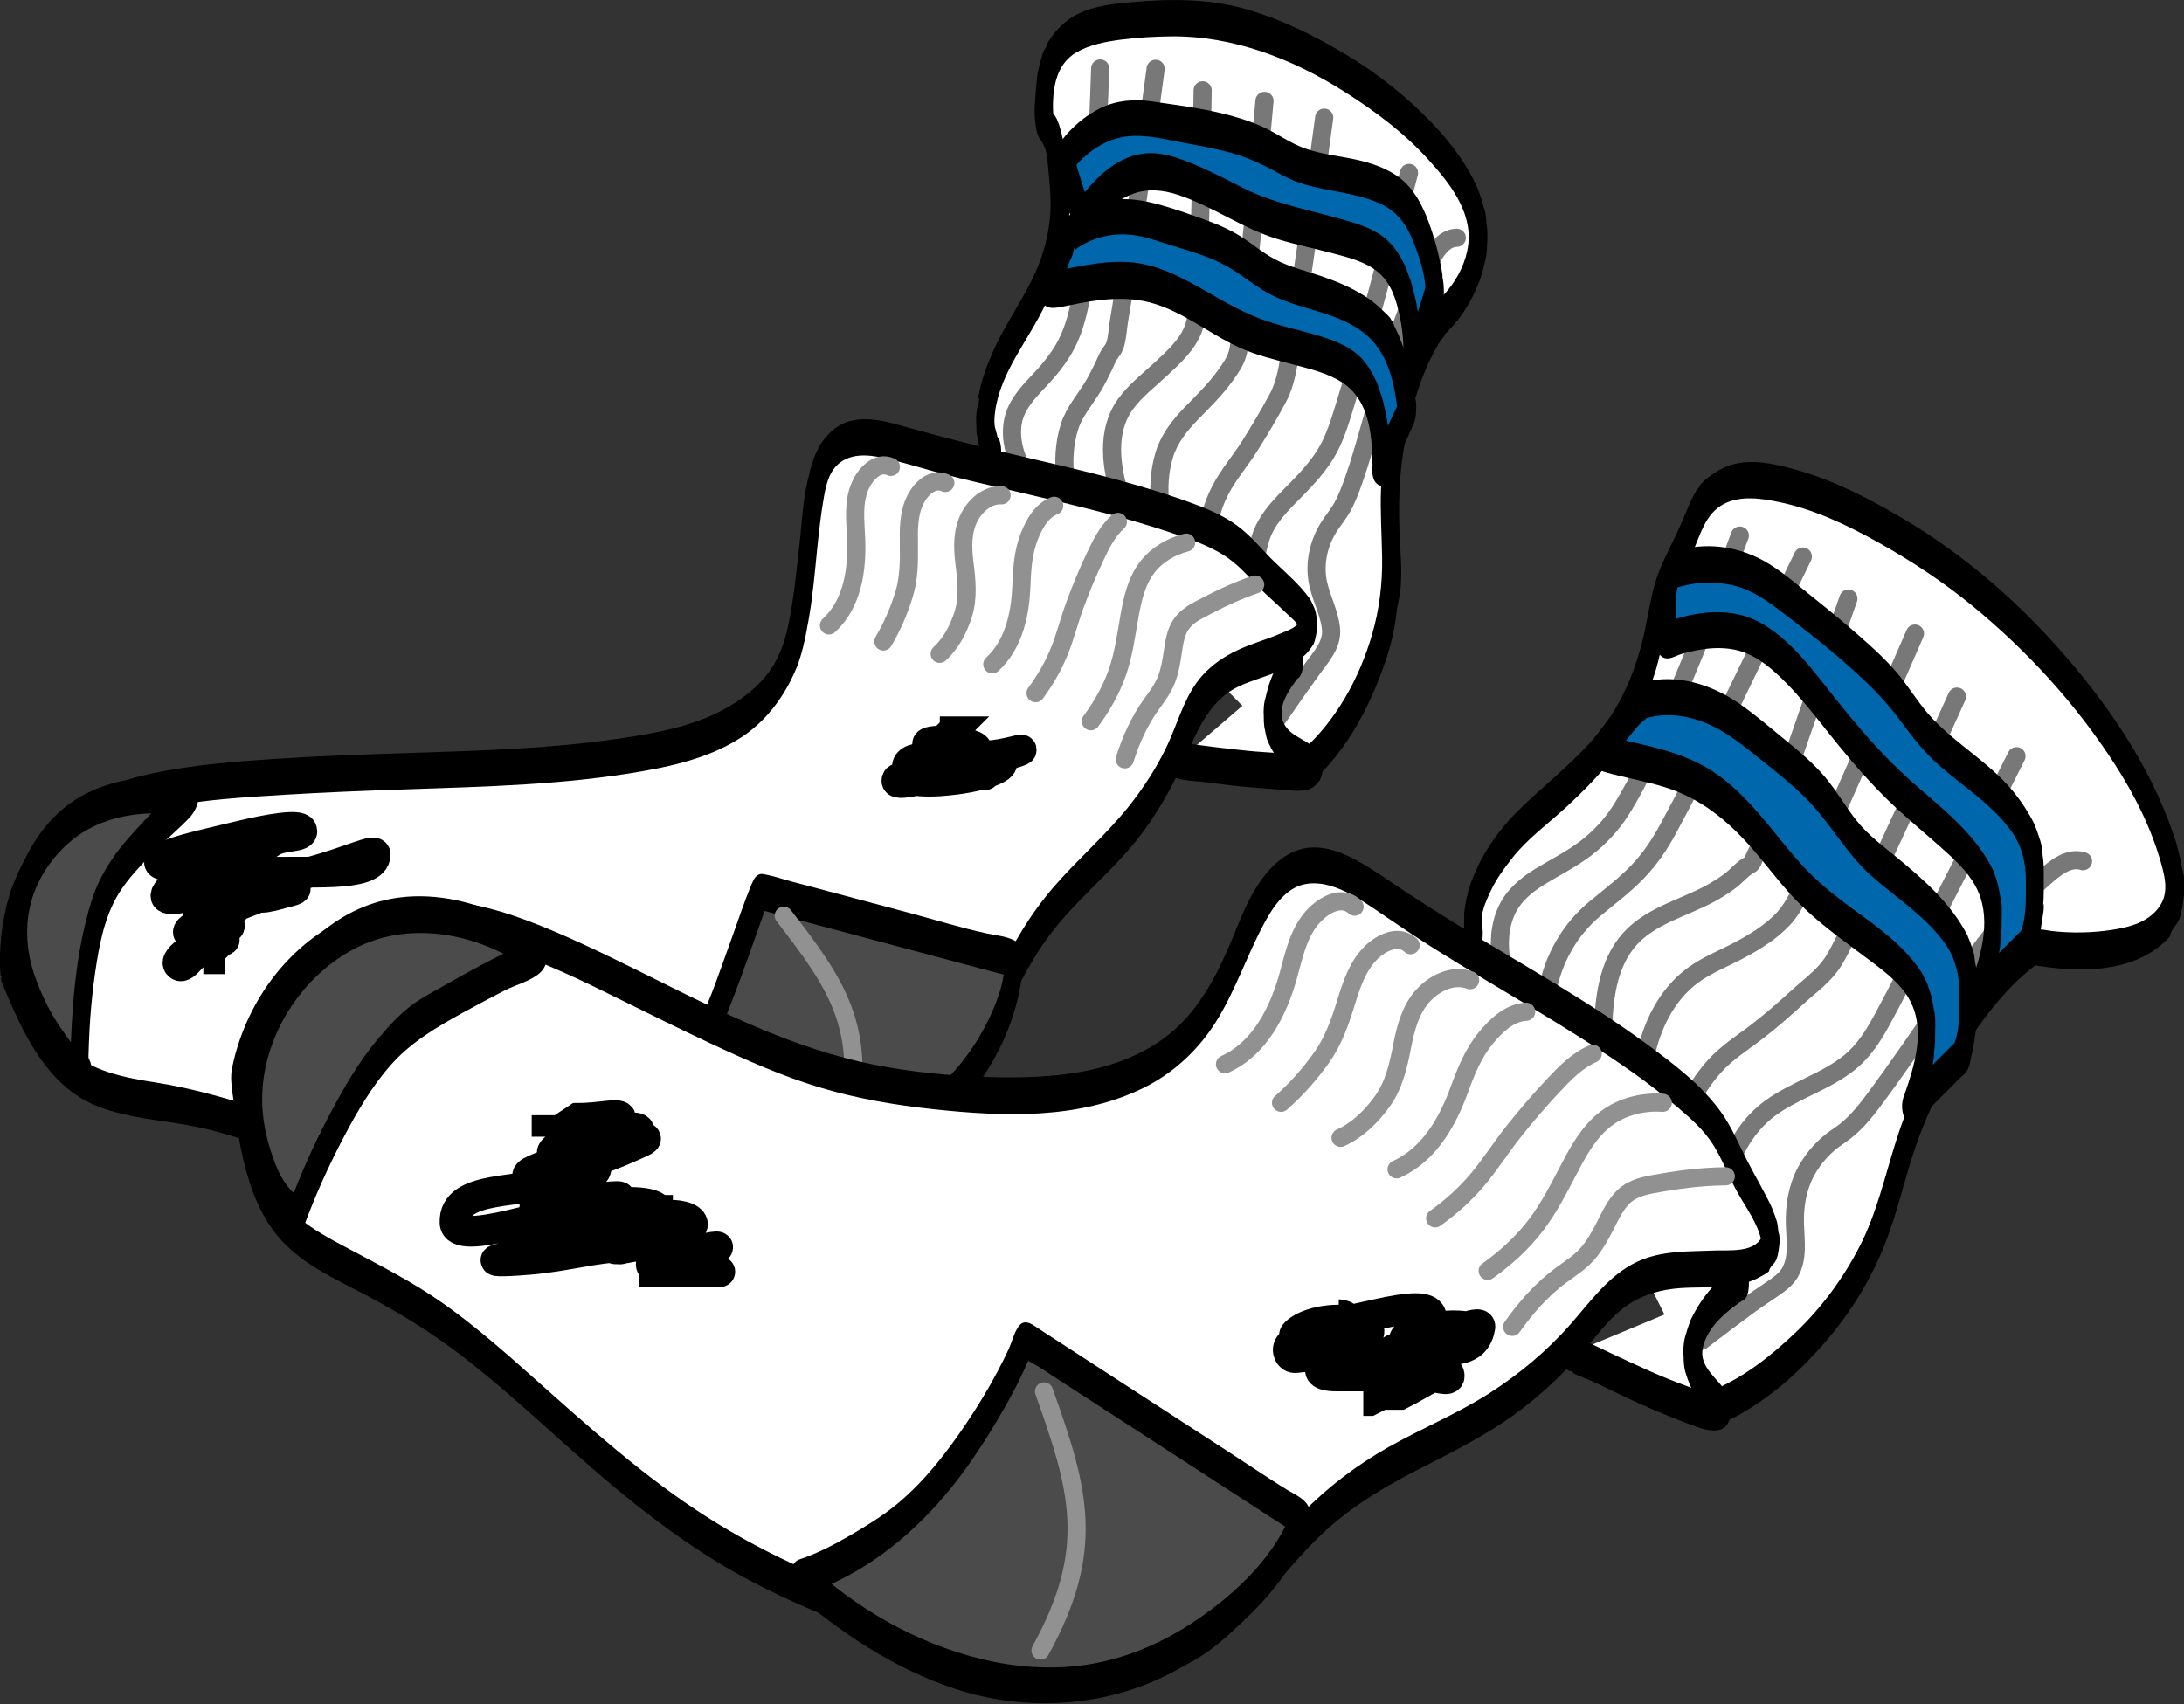 <?xml version="1.0"?><svg width="355.863" height="277.74" xmlns="http://www.w3.org/2000/svg">
 <rect width="100%" height="100%" fill="#333333" stroke="none"/>
 <title>dirty socks</title>

 <g>
  <title>Layer 1</title>
  <path fill="#FFFFFF" d="m212.547,125.26c7.886,-6.742 12.455,-16.977 13.796,-27.132c0.812,-6.151 -0.144,-12.306 0.167,-18.477c0.311,-6.187 1.41,-12.374 3.471,-18.223c0.977,-2.772 2.101,-5.651 3.742,-8.106c1.621,-2.43 3.813,-4.306 5.178,-6.94c2.726,-5.26 2.307,-11.104 -0.41,-16.275c-2.693,-5.127 -7.116,-9.248 -11.626,-12.776c-4.706,-3.682 -9.751,-6.975 -15.163,-9.523c-5.567,-2.622 -11.455,-4.271 -17.604,-4.69c-2.922,-0.199 -5.876,-0.143 -8.799,0.008c-2.808,0.145 -5.658,0.495 -8.28,1.561c-2.31,0.939 -4.371,2.512 -5.512,4.773c-1.245,2.468 -1.455,5.398 -1.46,8.117c-0.002,1.297 0.041,2.282 0.798,3.374c0.806,1.164 1.05,2.571 1.239,3.947c0.426,3.098 0.749,6.193 0.619,9.325c-0.317,7.621 -3.975,14.192 -7.591,20.705c-2.996,5.396 -6.991,12.772 -3.456,18.836" id="svg_1"/>
  <path d="m163.133,73.764c-0.004,1.011 -0.104,2.933 -1.494,2.96c-1.357,0.026 -1.46,-1.963 -1.46,-2.919c0,-0.991 0.084,-2.999 1.476,-2.997c1.379,0.003 1.473,1.968 1.478,2.956m50.892,51.496c-0.005,0.955 -0.082,2.822 -1.358,2.948c-1.501,0.148 -1.601,-1.984 -1.598,-3.009c0.003,-0.95 0.11,-2.745 1.357,-2.886c1.479,-0.167 1.594,1.939 1.599,2.947m-2.07,-2.706c5.677,-4.979 9.484,-11.875 11.592,-19.065c1.203,-4.105 1.725,-8.367 1.656,-12.639c-0.058,-3.581 -0.314,-7.644 -0.186,-10.967c0.102,-1.516 0.147,-3.039 0.362,-4.545c-0.024,0.151 -0.048,0.303 -0.073,0.454c0.182,-1.496 0.31,-3.002 0.636,-4.476c-0.057,0.222 -0.112,0.443 -0.169,0.665c1.067,-6.058 2.742,-12.027 5.289,-17.636c0.599,-1.32 1.159,-2.672 1.981,-3.873c0.804,-1.174 1.942,-2.056 2.841,-3.149c1.744,-2.12 3.014,-4.698 3.349,-7.441c0.659,-5.401 -3.032,-10.044 -6.427,-13.801c-3.938,-4.361 -8.66,-7.901 -13.601,-11.048c-8.488,-5.405 -18.32,-9.246 -28.508,-9.105c-2.641,0.037 -5.301,0.179 -7.92,0.52c-2.514,0.328 -5.118,0.786 -7.346,2.059c-3.667,2.096 -4.015,6.612 -3.817,10.406c-0.025,-0.256 -0.093,-0.567 -0.269,-0.766c0.045,0.067 0.087,0.137 0.127,0.208c-0.115,-0.085 -0.206,-0.301 -0.282,-0.422c0.494,0.57 0.915,1.207 1.217,1.899c-0.071,-0.131 -0.143,-0.263 -0.213,-0.394c0.215,0.468 0.411,0.946 0.571,1.436c-0.063,-0.155 -0.125,-0.311 -0.188,-0.466c0.198,0.567 0.361,1.146 0.5,1.729c-0.045,-0.153 -0.09,-0.305 -0.136,-0.458c0.626,2.43 0.781,4.944 1.04,7.431c0.005,-0.054 -0.003,-0.105 -0.025,-0.153c-0.085,0.124 -0.029,0.505 -0.024,0.655c0.023,0.802 0.179,1.596 0.229,2.397c0.108,1.727 0.148,3.524 -0.184,5.229c0.205,-0.916 0.019,0.294 0.006,0.42c-0.037,0.381 -0.089,0.761 -0.152,1.139c-0.125,0.756 -0.294,1.505 -0.481,2.248c0.054,-0.18 0.108,-0.359 0.162,-0.539c-0.725,3.146 -1.798,6.211 -3.183,9.127c-1.412,2.972 -3.234,5.72 -4.848,8.581c-1.553,2.752 -2.91,5.684 -3.331,8.844c-0.096,0.723 -0.167,1.478 -0.087,2.206c0.086,0.775 0.492,1.551 0.479,2.33c-0.012,0.683 -0.485,1.236 -0.744,1.837c-0.37,0.856 -0.74,1.713 -1.109,2.569c-0.509,-0.825 -0.783,-1.765 -1.045,-2.69c0.097,0.241 0.195,0.482 0.292,0.723c-0.22,-0.618 -0.415,-1.247 -0.549,-1.889c0.055,0.195 0.109,0.39 0.164,0.585c-0.153,-0.647 -0.273,-1.303 -0.36,-1.963c0.011,0.069 0.019,0.138 0.023,0.208c-0.134,0.02 -0.125,-1.743 -0.115,-1.57c-0.078,-0.949 -0.082,-1.917 0.113,-2.854c0.104,-0.497 0.481,-1.261 0.205,-1.753c-0.002,0.118 -0.028,0.23 -0.078,0.338c0.146,-0.808 0.297,-1.617 0.517,-2.409c-0.051,0.157 -0.102,0.313 -0.153,0.47c0.896,-3.431 2.332,-6.702 4.06,-9.792c1.808,-3.231 3.839,-6.353 5.276,-9.777c1.396,-3.329 2.156,-6.923 2.146,-10.537c-0.006,-1.928 -0.219,-3.842 -0.394,-5.759c-0.136,-1.498 -0.225,-3.125 -1.16,-4.377c0.1,0.095 0.201,0.19 0.301,0.285c-0.243,-0.306 -0.526,-0.589 -0.688,-0.95c0.114,0.17 0.228,0.341 0.342,0.512c-0.405,-0.436 -0.583,-1.026 -0.695,-1.597c0.06,0.184 0.12,0.368 0.18,0.552c-0.246,-0.557 -0.298,-1.169 -0.364,-1.767c0.027,0.168 0.054,0.336 0.081,0.504c-0.442,-2.161 -0.07,-4.518 0.077,-6.701c-0.008,0.035 -0.011,0.071 -0.01,0.107c0.106,-0.949 0.115,-1.922 0.424,-2.835c-0.041,0.15 -0.082,0.3 -0.123,0.45c0.198,-0.877 0.414,-1.752 0.723,-2.598c-0.067,0.149 -0.134,0.298 -0.201,0.447c0.143,-0.389 0.277,-0.781 0.445,-1.16c0.14,-0.315 0.467,-0.607 0.468,-0.974c-0.051,0.1 -0.116,0.191 -0.193,0.272c1.221,-2.221 3.035,-4.172 5.338,-5.281c2.655,-1.279 5.636,-1.586 8.532,-1.852c6.257,-0.574 12.683,-0.621 18.771,1.131c5.845,1.683 11.341,4.405 16.529,7.548c5.084,3.08 9.771,6.817 13.876,11.118c3.143,3.292 5.874,7.038 7.645,11.251c-0.101,-0.181 -0.2,-0.362 -0.301,-0.543c0.463,1.009 0.755,2.084 1.046,3.153c-0.081,-0.221 -0.161,-0.441 -0.242,-0.662c0.54,1.027 0.504,2.217 0.661,3.337c-0.032,-0.168 -0.063,-0.336 -0.096,-0.504c0.248,1.041 0.228,2.154 0.176,3.217c-0.056,1.157 -0.073,2.432 -0.467,3.531c0.041,-0.15 0.083,-0.301 0.126,-0.451c-0.198,0.879 -0.402,1.758 -0.7,2.61c0.062,-0.154 0.126,-0.308 0.188,-0.462c-1.255,3.742 -3.272,7.3 -6.214,9.972c0.103,-0.086 0.191,-0.185 0.268,-0.295c-0.239,0.652 -0.778,1.138 -1.13,1.725c-0.485,0.81 -0.931,1.644 -1.343,2.493c-0.81,1.669 -1.483,3.401 -2.062,5.162c-1.196,3.642 -2.02,7.402 -2.526,11.201c-0.513,3.837 -0.572,7.72 -0.444,11.584c0.127,3.849 0.678,7.76 -0.167,11.568c0.018,-0.098 0.033,-0.196 0.046,-0.295c-0.025,0.457 -0.202,0.964 -0.268,1.417c-0.156,1.078 -0.23,2.17 -0.481,3.232c0.044,-0.151 0.087,-0.303 0.131,-0.454c-0.336,1.452 -0.609,2.923 -1.089,4.338c0.06,-0.157 0.12,-0.313 0.18,-0.47c-2.586,8.251 -6.55,16.448 -13.237,22.153c-0.399,-1.806 -0.794,-3.612 -1.189,-5.419" id="svg_2"/>
  <path fill="none" stroke="#787878" stroke-width="2.956" stroke-linecap="round" stroke-linejoin="round" stroke-miterlimit="11.5" d="m208.303,116.877c1.824,-2.666 3.678,-5.312 5.57,-7.93c1.407,-1.947 3.272,-3.91 2.999,-6.506c-0.303,-2.887 -1.906,-5.443 -2.263,-8.319c-0.351,-2.833 0.373,-5.757 1.879,-8.169c0.715,-1.146 1.604,-2.177 2.26,-3.361c0.753,-1.359 1.284,-2.825 1.806,-4.285c1.069,-2.988 1.903,-6.052 2.772,-9.103c1.756,-6.161 3.581,-12.311 5.861,-18.302c1.06,-2.784 2.192,-5.554 3.699,-8.13c0.986,-1.686 2.25,-3.991 4.487,-4.021m-32.716,57.77c-0.361,-2.995 -0.16,-6.082 0.78,-8.958c0.863,-2.639 2.77,-4.745 4.684,-6.682c2.08,-2.106 4.204,-4.219 5.783,-6.743c1.561,-2.493 2.393,-5.34 3.256,-8.127c3.87,-12.498 7.073,-25.186 10.429,-37.828m-32.857,59.416c0.125,-2.677 0.871,-5.314 2.1,-7.692c1.312,-2.543 3.206,-4.713 4.733,-7.12c1.64,-2.583 3.196,-5.22 4.647,-7.914c1.361,-2.524 1.688,-5.418 2.14,-8.206c2.018,-12.466 3.718,-24.979 5.416,-37.492m-26.684,63.418c-0.344,-2.85 -0.201,-5.838 0.665,-8.588c0.813,-2.58 2.51,-4.713 4.37,-6.625c1.943,-1.997 3.925,-3.911 5.55,-6.188c0.761,-1.066 1.579,-2.196 1.954,-3.467c0.356,-1.208 0.365,-2.482 0.533,-3.723c1.687,-12.476 2.721,-25.027 3.883,-37.56m-23.419,64.757c-1.584,-4.973 -2.482,-10.915 0.824,-15.411c1.601,-2.178 3.805,-3.862 5.77,-5.692c2.001,-1.863 4.313,-3.952 5.259,-6.594c0.916,-2.563 0.573,-5.41 0.714,-8.079c0.173,-3.289 0.275,-6.58 0.367,-9.872c0.184,-6.549 0.284,-13.1 0.39,-19.651c0.006,-0.393 0.012,-0.786 0.019,-1.178m-22.36,63.413c-0.344,-2.841 -0.214,-5.849 0.665,-8.589c0.781,-2.435 2.486,-4.371 3.803,-6.516c0.67,-1.091 1.229,-2.254 1.793,-3.403c0.291,-0.592 0.518,-1.249 0.87,-1.807c0.328,-0.518 0.727,-0.924 0.926,-1.518c0.429,-1.274 0.446,-2.666 0.67,-3.983c0.259,-1.529 0.504,-3.061 0.751,-4.592c1.957,-12.138 3.571,-24.328 5.22,-36.511m-21.766,65.222c-1.239,-2.277 -1.938,-4.948 -1.517,-7.541c0.413,-2.545 2.146,-4.579 3.866,-6.387c1.852,-1.947 3.634,-4.01 4.877,-6.41c1.305,-2.519 1.961,-5.307 2.456,-8.082c2.167,-12.158 2.621,-24.543 3.049,-36.86" id="svg_3"/>
  <path fill="#FFFFFF" d="m1.574,158.551c-1.052,-9.787 3.622,-20.029 11.999,-25.308c4.925,-3.104 10.727,-4.373 16.417,-5.194c6.414,-0.926 12.886,-1.36 19.354,-1.695c13.265,-0.686 26.56,-0.767 39.809,-1.766c6.463,-0.488 12.951,-1.084 19.281,-2.535c5.361,-1.229 10.803,-3.215 14.899,-7.015c4.009,-3.72 5.943,-9.006 6.928,-14.264c1.161,-6.196 1.497,-12.496 2.25,-18.745c0.444,-3.683 1.263,-8.406 5.062,-10.103c2.615,-1.168 5.697,-0.583 8.356,0.108c3.048,0.792 6.054,1.741 9.094,2.563c12.081,3.269 24.508,5.193 36.35,9.34c2.794,0.978 5.613,2.017 8.143,3.577c2.567,1.582 4.596,3.798 6.723,5.9c2.753,2.72 10.239,7.596 4.903,11.584c-4.222,3.155 -10.082,3.058 -13.843,6.977c-3.337,3.478 -4.561,8.432 -6.682,12.64c-2.611,5.18 -6.046,9.824 -10.044,14.014c-4.108,4.307 -8.498,8.412 -11.838,13.376c-3.351,4.979 -5.419,10.559 -7.83,16.013c-2.19,4.956 -5.074,9.566 -9.631,12.659c-4.418,2.997 -9.659,4.442 -14.88,5.257c-5.659,0.882 -11.414,1.172 -17.117,1.642c-13.121,1.082 -26.276,2.164 -39.453,2.041c-6.377,-0.06 -12.76,-0.428 -19.074,-1.349c-6.298,-0.919 -12.378,-2.514 -18.407,-4.533c-4.729,-1.584 -9.417,-3.079 -14.36,-3.834c-4.618,-0.704 -9.587,-1.089 -13.766,-3.357c-6.74,-3.66 -9.924,-11.233 -12.643,-17.993" id="svg_4"/>
  <path d="m0.123,159.122c-0.108,-1.017 -0.145,-2.039 -0.129,-3.061c0.005,-0.279 -0.014,-0.556 0.005,-0.835c0.002,-0.034 0.038,-0.504 0.02,-0.132c0.042,-0.76 0.081,-1.521 0.173,-2.277c-0.02,0.133 -0.041,0.267 -0.062,0.399c0.099,-0.906 0.199,-1.814 0.377,-2.71c-0.045,0.195 -0.09,0.39 -0.135,0.585c0.171,-1.011 0.348,-2.023 0.636,-3.009c-0.079,0.232 -0.157,0.465 -0.235,0.697c0.256,-1.066 0.515,-2.137 0.924,-3.156c-0.108,0.237 -0.215,0.474 -0.323,0.711c1.659,-5.139 4.372,-10.083 8.549,-13.598c4.322,-3.637 9.765,-5.631 15.236,-6.765c6.363,-1.318 12.854,-1.833 19.327,-2.267c6.605,-0.442 13.222,-0.687 19.838,-0.909c12.982,-0.437 26.026,-0.679 38.874,-2.776c5.723,-0.934 11.556,-2.243 16.492,-5.429c2.272,-1.467 4.39,-3.266 5.917,-5.519c1.668,-2.462 2.511,-5.366 3.057,-8.26c0.775,-4.107 1.154,-8.285 1.635,-12.434c0.455,-3.925 0.543,-7.941 1.768,-11.732c-0.086,0.234 -0.172,0.467 -0.258,0.701c0.243,-0.93 0.511,-1.858 0.896,-2.741c-0.105,0.204 -0.209,0.409 -0.314,0.613c0.315,-0.83 0.656,-1.656 1.124,-2.414c-0.117,0.154 -0.234,0.308 -0.352,0.462c1.206,-2.149 3.032,-4.094 5.507,-4.684c3.035,-0.724 6.122,0.205 9.034,1.028c6.248,1.767 12.554,3.316 18.876,4.793c6.334,1.479 12.679,2.937 18.925,4.76c3.09,0.901 6.158,1.88 9.174,3.007c2.723,1.017 5.43,2.225 7.68,4.099c1.987,1.655 3.607,3.688 5.473,5.469c1.931,1.844 3.975,3.607 5.545,5.784c-0.042,-0.058 -0.084,-0.117 -0.124,-0.176c0.391,0.478 0.569,1.034 0.828,1.586c-0.071,-0.125 -0.142,-0.251 -0.211,-0.378c0.24,0.364 0.396,0.776 0.5,1.198c0.052,0.213 0.094,0.428 0.125,0.645c0.02,0.133 0.205,1.188 0.01,0.297c0.199,1.011 0.17,2.079 -0.174,3.056c0.064,-0.218 0.128,-0.437 0.192,-0.655c-0.183,0.852 -0.273,1.811 -0.919,2.464c0.084,-0.108 0.169,-0.215 0.257,-0.32c-2.642,4.118 -7.854,4.706 -11.963,6.599c-4.605,2.122 -6.688,6.907 -8.598,11.287c-2.346,5.379 -5.271,10.523 -9.082,15.006c-3.912,4.602 -8.612,8.475 -12.375,13.21c-3.707,4.665 -6.375,10.02 -8.649,15.498c-2.11,5.082 -4.218,10.368 -8.266,14.256c-7.646,7.344 -19.016,8.046 -29.004,8.908c-13.158,1.136 -26.338,2.15 -39.544,2.463c-12.638,0.299 -25.458,-0.189 -37.655,-3.806c-5.55,-1.645 -10.955,-3.83 -16.638,-5.003c-5.419,-1.12 -11.102,-1.318 -16.288,-3.397c-8.278,-3.32 -12.163,-12.132 -15.363,-19.822c0.07,0.137 0.139,0.274 0.208,0.412c-0.561,-0.984 -0.781,-1.864 0.427,-2.377c0.191,-0.081 1.916,-0.829 1.955,-0.498c-0.105,-0.438 -0.211,-0.877 -0.316,-1.315c2.092,5.038 4.176,10.336 8.182,14.199c3.904,3.766 9.42,4.771 14.577,5.581c6.313,0.992 12.447,2.845 18.518,4.802c6.076,1.958 12.286,3.562 18.621,4.411c13.051,1.751 26.266,1.054 39.357,0.194c6.552,-0.431 13.096,-0.964 19.643,-1.458c6.312,-0.476 12.671,-0.837 18.851,-2.307c5.049,-1.2 10.24,-3.114 13.897,-6.952c1.956,-2.053 3.25,-4.6 4.413,-7.157c1.299,-2.855 2.447,-5.777 3.729,-8.641c2.383,-5.322 5.391,-10.384 9.216,-14.802c3.938,-4.55 8.547,-8.481 12.291,-13.207c2.419,-3.055 4.555,-6.369 6.213,-9.898c1.569,-3.34 2.532,-7.004 4.679,-10.051c2.065,-2.932 5.171,-4.883 8.477,-6.15c1.829,-0.701 3.705,-1.281 5.501,-2.07c1.08,-0.474 2.809,-0.959 2.93,-2.375c-0.017,0.688 -0.034,1.375 -0.051,2.063c-0.048,-1.173 -1.129,-1.908 -1.888,-2.654c-1.198,-1.177 -2.458,-2.288 -3.682,-3.438c-2.061,-1.937 -3.813,-4.219 -6.152,-5.847c-2.427,-1.688 -5.225,-2.718 -8,-3.675c-3.025,-1.043 -6.088,-1.974 -9.17,-2.833c-6.309,-1.757 -12.695,-3.21 -19.069,-4.706c-3.188,-0.748 -6.382,-1.477 -9.552,-2.299c-3.074,-0.798 -6.104,-1.761 -9.19,-2.51c-2.603,-0.631 -5.719,-1.25 -8.072,0.436c-2.11,1.511 -2.494,4.286 -2.887,6.661c-1.137,6.867 -1.238,13.873 -2.652,20.699c0.032,-0.139 0.065,-0.277 0.098,-0.416c-0.206,1.045 -0.39,2.097 -0.688,3.122c0.051,-0.158 0.102,-0.315 0.153,-0.473c-0.274,1.037 -0.526,2.084 -0.916,3.086c0.067,-0.149 0.133,-0.297 0.2,-0.446c-1.801,4.973 -4.864,9.522 -9.306,12.488c-4.75,3.171 -10.409,4.607 -15.964,5.597c-12.829,2.286 -25.894,2.564 -38.883,3.013c-6.561,0.227 -13.121,0.473 -19.673,0.876c-6.443,0.396 -12.913,0.766 -19.267,1.967c-5.559,1.051 -11.194,2.823 -15.684,6.387c-4.111,3.264 -6.85,7.964 -7.995,13.058c-0.4,1.778 -0.797,3.767 -0.517,5.59c0.1,0.646 0.234,1.364 -0.422,1.739c-0.759,0.436 -1.649,0.542 -2.453,0.858" id="svg_5"/>
  <path fill="#FFFFFF" d="m210.842,107.794c-2.545,3.309 -4.799,8.278 -2.559,12.32c1.069,1.931 2.9,2.777 4.717,3.845c1.219,0.716 0.956,1.405 -0.225,1.619c-2.23,0.402 -4.64,0.162 -6.885,-0.005c-4.627,-0.346 -9.228,-0.952 -13.815,-1.629" id="svg_6"/>
  <path d="m193.554,123.944c-0.009,1.013 -0.092,2.944 -1.495,2.958c-1.354,0.015 -1.46,-2 -1.46,-2.958c0,-0.988 0.098,-2.952 1.477,-2.956c1.386,-0.005 1.471,1.969 1.478,2.956m18.766,-16.15c-0.005,1.009 -0.099,2.939 -1.492,2.96c-1.354,0.02 -1.464,-1.962 -1.463,-2.921c0.002,-0.991 0.088,-2.992 1.477,-2.994c1.384,-0.003 1.473,1.967 1.478,2.955m-0.666,2.471c-1.676,2.21 -4.092,5.509 -2.085,8.249c0.845,1.154 2.177,1.705 3.349,2.446c0.22,0.139 2.107,1.29 1.832,1.601c-0.038,-0.092 -0.091,-0.175 -0.159,-0.248c1.182,1.448 1.407,4.46 -0.294,5.628c0.098,-0.091 0.198,-0.18 0.301,-0.266c-1.054,1.54 -3.563,1.218 -5.152,1.087c-2.889,-0.238 -5.782,-0.406 -8.663,-0.739c-1.423,-0.164 -2.844,-0.352 -4.264,-0.538c-1.447,-0.19 -3.078,-0.184 -4.483,-0.567c-0.232,-0.063 -0.02,-1.476 -0.005,-1.681c0.1,-1.408 0.106,-2.83 0.158,-4.241c3.692,0.52 7.394,0.99 11.104,1.366c1.818,0.185 3.644,0.272 5.466,0.401c1.503,0.107 3.197,0.486 4.582,-0.319c-0.132,0.107 -0.264,0.213 -0.396,0.32c0.237,-0.44 -0.098,0.855 -0.155,0.996c-0.127,0.312 -0.283,0.628 -0.357,0.958c-0.017,0.075 -0.115,0.588 -0.05,0.101c0.186,0.791 0.371,1.581 0.557,2.371c-0.739,-0.842 -1.83,-1.208 -2.779,-1.745c-1.152,-0.653 -1.942,-1.751 -2.706,-2.8c0.098,0.104 0.196,0.208 0.295,0.311c-0.453,-0.63 -0.805,-1.325 -1.119,-2.032c0.103,0.174 0.205,0.348 0.308,0.522c-0.573,-0.735 -0.649,-1.696 -0.843,-2.574c0.081,0.251 0.162,0.502 0.243,0.754c-0.403,-0.895 -0.418,-1.95 -0.42,-2.919c0.006,0.042 0.009,0.083 0.007,0.126c-0.089,-1.132 0,-2.341 0.366,-3.421c-0.04,0.149 -0.081,0.297 -0.123,0.446c0.162,-0.722 0.344,-1.44 0.584,-2.14c-0.063,0.153 -0.126,0.305 -0.189,0.458c0.805,-2.438 1.859,-4.835 3.476,-6.851c0.536,1.648 1.075,3.294 1.614,4.94" id="svg_7"/>
  <path fill="#4B4B4B" d="m101.911,185.381c4.457,-3.36 8.16,-7.673 10.997,-12.469c3.058,-5.172 4.829,-10.947 6.876,-16.56c1.112,-3.05 2.265,-6.084 3.396,-9.127c0.232,-0.623 0.245,-1.953 1.176,-1.868c1.324,0.12 2.737,0.682 4.014,1.038c6.286,1.753 12.592,3.438 18.897,5.121c3.185,0.851 6.369,1.702 9.554,2.548c1.495,0.397 2.986,0.817 4.486,1.191c1.057,0.265 2.688,0.256 3.562,0.981c0.777,0.646 0.488,1.938 0.303,2.784c-0.282,1.294 -0.608,2.589 -1.002,3.853c-0.905,2.904 -2.113,5.702 -3.658,8.323c-5.252,8.912 -14.114,15.555 -24.21,17.896c-11.399,2.645 -23.728,0.895 -34.391,-3.711" id="svg_8"/>
  <path d="m101.387,182.618c4.445,-3.297 8.067,-7.637 10.771,-12.45c3.017,-5.369 4.883,-11.266 6.985,-17.026c1.1,-3.015 2.079,-6.076 3.327,-9.034c0.343,-0.814 0.798,-1.815 1.86,-1.65c1.549,0.24 3.029,0.778 4.539,1.181c6.38,1.699 12.761,3.399 19.141,5.099c4.249,1.132 8.469,2.457 12.768,3.39c1.626,0.353 3.428,0.446 4.874,1.352c1.377,0.862 1.134,2.784 1.005,4.162c0.017,-0.121 0.024,-0.243 0.022,-0.365c0.082,0.284 -0.095,1.135 -0.134,1.424c0.028,-0.18 0.056,-0.359 0.084,-0.539c-1.111,10.45 -6.908,20.188 -15.079,26.693c-8.578,6.828 -19.966,8.965 -30.69,8.017c-5.163,-0.456 -10.219,-1.648 -15.191,-3.074c-1.68,-0.482 -3.953,-0.854 -4.858,-2.555c-0.74,-1.39 -0.732,-3.679 0.656,-4.681c-0.118,0.086 -0.107,0.078 0.032,-0.022c0.225,1.189 0.366,2.398 0.725,3.559c0.168,0.543 0.777,1.559 0.21,2.05c-0.071,-1.884 -0.141,-3.767 -0.212,-5.65c11.063,4.436 23.572,6.334 35.25,3.291c9.804,-2.555 18.248,-9.446 22.972,-18.376c1.812,-3.424 3.274,-7.181 3.327,-11.103c0.427,0.978 0.854,1.956 1.281,2.934c-13.783,-3.672 -27.566,-7.344 -41.35,-11.016c0.46,-0.39 0.92,-0.78 1.38,-1.17c-2.855,8.046 -5.598,16.146 -9.049,23.961c-2.976,6.741 -7.728,12.683 -13.599,17.129c-0.348,-1.846 -0.697,-3.688 -1.047,-5.531" id="svg_9"/>
  <path fill="#4B4B4B" d="m12.913,173.573c0.152,-8.319 0.753,-16.723 3.112,-24.742c0.541,-1.838 1.172,-3.668 2.151,-5.324c1.045,-1.769 2.465,-3.277 3.847,-4.784c2.772,-3.024 5.641,-5.975 8.814,-8.583c-5.518,-1.13 -11.504,-0.619 -16.533,2.022c-4.617,2.425 -8.161,6.701 -9.97,11.566c-2.101,5.65 -1.682,11.944 0.251,17.577c0.958,2.791 2.252,5.47 3.868,7.939c0.811,1.239 1.72,2.421 2.658,3.567c0.415,0.507 1.301,1.696 2.061,1.8c0.349,0.048 -0.202,-0.943 -0.259,-1.038" id="svg_10"/>
  <path d="m11.434,173.469c0.245,-8.942 0.801,-18.002 3.467,-26.598c1.197,-3.857 3.405,-7.321 6.071,-10.329c2.884,-3.254 5.908,-6.408 9.306,-9.134c0.137,1.892 0.275,3.784 0.412,5.676c-4.969,-0.961 -10.317,-0.679 -14.98,1.393c-4.208,1.87 -7.582,5.449 -9.553,9.578c-2.177,4.558 -2.204,9.88 -0.617,14.624c0.86,2.568 1.993,5.048 3.393,7.368c0.699,1.159 1.502,2.25 2.286,3.352c0.636,0.893 1.284,1.872 2.313,2.348c-0.186,-0.013 -0.372,-0.026 -0.558,-0.039c0.251,-0.125 0.071,0.159 0.018,0.233c-0.292,0.407 -0.402,0.912 -0.595,1.366c-0.116,0.273 -0.145,0.592 -0.29,0.851c-0.031,0.056 -0.369,0.577 -0.264,0.273c0.104,0.599 0.208,1.196 0.312,1.795c-0.059,-0.146 -0.146,-0.36 -0.246,-0.481c0.075,0.109 0.147,0.222 0.216,0.335c-0.568,-0.766 -0.714,-1.754 -0.689,-2.684c0.583,0.043 1.164,0.114 1.749,0.124c0.39,0.006 0.889,-0.152 1.208,0.161c-0.164,-0.766 -0.327,-1.532 -0.49,-2.298c0.093,0.164 0.186,0.328 0.278,0.492c-0.125,-0.164 -0.249,-0.328 -0.373,-0.492c0.245,0.388 0.545,0.753 0.677,1.2c-0.111,-0.208 -0.221,-0.415 -0.332,-0.623c0.98,1.388 1.193,3.744 0.013,5.082c-1.316,1.491 -2.924,-0.705 -3.716,-1.684c-1.601,-1.98 -3.132,-4.031 -4.362,-6.266c-1.306,-2.371 -2.22,-4.929 -3.131,-7.47c0.102,0.208 0.203,0.416 0.305,0.624c-0.565,-1.368 -0.872,-2.821 -1.228,-4.253c0.079,0.229 0.157,0.459 0.235,0.688c-0.349,-0.751 -0.485,-1.577 -0.567,-2.395c-0.067,-0.666 -0.453,-1.582 -0.203,-2.23c-0.004,0.12 0.015,0.236 0.059,0.349c-0.33,-1.707 -0.273,-3.813 0,-5.511c-0.056,0.456 -0.066,-0.436 -0.065,-0.441c0.06,-0.666 0.287,-1.303 0.423,-1.954c-0.034,0.143 -0.069,0.285 -0.104,0.428c0.179,-0.883 0.358,-1.768 0.627,-2.629c-0.058,0.158 -0.115,0.315 -0.173,0.474c1.487,-5.03 4.16,-9.875 8.297,-13.198c4.344,-3.49 9.99,-4.954 15.496,-4.862c1.672,0.028 4.046,-0.196 5.398,0.996c1.702,1.5 0.709,4.206 -0.601,5.577c-1.909,1.998 -4.075,3.753 -5.992,5.757c-1.982,2.072 -4.027,4.152 -5.533,6.609c-2.348,3.831 -3.186,8.474 -3.824,12.858c-0.732,5.029 -1.049,10.09 -1.114,15.17c-0.987,-0.069 -1.973,-0.14 -2.959,-0.21" id="svg_11"/>
  <path fill="#0067AC" d="m173.836,25.3c1.626,-2.146 3.746,-3.951 6.212,-5.056c2.676,-1.199 5.703,-1.113 8.543,-0.684c5.961,0.902 12.252,1.668 17.72,4.383c1.298,0.645 2.455,1.528 3.731,2.208c1.349,0.719 2.84,1.112 4.323,1.446c3.03,0.682 6.142,1.072 9.087,2.094c2.53,0.877 4.855,2.312 6.37,4.566c1.607,2.392 2.356,5.241 3.099,7.99c0.341,1.264 0.724,2.585 0.785,3.899c0.061,1.296 -0.29,2.533 -0.688,3.751c-0.904,2.771 -1.821,5.538 -2.73,8.308c-0.062,-3.165 -0.476,-6.32 -1.203,-9.399c-0.604,-2.557 -1.588,-5.164 -3.576,-6.972c-3.875,-3.524 -9.442,-3.713 -14.275,-4.924c-2.963,-0.742 -5.856,-1.788 -8.596,-3.14c-2.809,-1.387 -5.53,-2.944 -8.409,-4.188c-2.728,-1.179 -5.778,-2.121 -8.756,-1.388c-2.72,0.669 -5.009,2.51 -6.897,4.505c-0.802,0.847 -1.544,1.748 -2.233,2.688c-0.755,-2.164 -1.331,-4.385 -2.091,-6.546c-0.288,-0.815 -1.421,-2.855 -0.416,-3.541" id="svg_12"/>
  <path d="m173.025,22.829c1.667,-2.136 3.769,-3.957 6.198,-5.171c2.606,-1.304 5.589,-1.55 8.443,-1.134c5.969,0.869 12.077,1.58 17.674,3.967c2.532,1.081 4.749,2.812 7.356,3.725c2.938,1.028 6.108,1.239 9.117,1.996c2.573,0.648 5.157,1.649 7.107,3.508c2.065,1.97 3.249,4.671 4.17,7.323c0.906,2.611 1.569,5.302 1.993,8.033c-0.196,-0.815 0.023,0.5 0.056,0.728c0.008,0.056 0.102,0.694 0.063,0.38c0.102,1.247 0.188,2.619 -0.516,3.722c0.109,-0.236 0.22,-0.472 0.329,-0.708c-1.015,3.084 -2.03,6.167 -3.045,9.251c-0.271,0.825 -0.34,1.884 -1.062,2.472c-0.965,0.785 -1.631,-0.331 -1.905,-1.161c-0.422,-1.279 -0.309,-2.643 -0.367,-3.967c-0.069,-1.565 -0.308,-3.121 -0.647,-4.649c-0.547,-2.47 -1.385,-5.042 -3.377,-6.734c-2.035,-1.729 -4.729,-2.402 -7.251,-3.072c-3.062,-0.812 -6.175,-1.454 -9.208,-2.374c-5.656,-1.717 -10.502,-5.308 -16.095,-7.177c-2.447,-0.818 -5.007,-1.115 -7.471,-0.194c-2.156,0.806 -4.16,2.331 -5.598,4.123c-0.635,0.791 -1.238,1.871 -2.178,2.342c-1.076,0.539 -1.631,-0.856 -1.927,-1.622c-1.009,-2.61 -1.688,-5.331 -2.346,-8.046c0.046,0.152 0.092,0.305 0.139,0.458c-0.124,-0.47 -0.232,-0.945 -0.316,-1.424c0.044,0.092 0.068,0.189 0.073,0.291c0.089,-0.202 -0.12,-1.082 -0.16,-1.129c0.003,-0.352 0.059,-0.832 -0.034,-1.183c-0.012,0.053 -0.015,0.107 -0.007,0.162c0.053,-0.904 0.156,-1.882 0.752,-2.61c-0.092,0.137 -0.185,0.275 -0.277,0.412c0.107,-0.217 0.234,-0.421 0.382,-0.612c0.298,0.912 0.557,1.837 0.904,2.732c0.152,0.392 0.359,0.771 0.476,1.175c0.062,0.216 -0.014,0.889 0.178,1.026c0.102,-0.049 0.17,-0.128 0.205,-0.237c-0.007,0.062 -0.032,0.114 -0.073,0.155c-0.04,-0.206 0.245,-1.675 0.403,-1.714c-0.006,0.001 -0.007,0.302 -0.012,0.345c-0.006,-0.301 -0.012,-0.603 -0.019,-0.904c0.1,1.4 0.591,2.727 1,4.057c0.445,1.444 0.907,2.883 1.405,4.31c-0.682,-0.251 -1.365,-0.503 -2.047,-0.754c2.602,-3.552 6.044,-7.234 10.629,-7.89c2.852,-0.407 5.642,0.575 8.237,1.649c2.714,1.124 5.332,2.46 7.938,3.81c4.922,2.549 10.405,3.556 15.694,5.045c2.48,0.698 5.072,1.372 7.193,2.901c1.976,1.423 3.228,3.6 4.163,5.799c-0.122,-0.207 -0.244,-0.413 -0.366,-0.62c0.587,1.159 0.94,2.414 1.324,3.65c-0.087,-0.209 -0.175,-0.418 -0.262,-0.628c0.432,1.226 0.672,2.506 0.935,3.775c-0.074,-0.248 -0.148,-0.496 -0.223,-0.743c0.74,2.729 0.896,5.57 0.989,8.383c-0.832,-0.457 -1.903,-0.649 -2.569,-1.37c-0.54,-0.585 0.325,-1.783 0.563,-2.338c1.168,-2.721 1.864,-5.609 2.787,-8.415c-0.081,0.496 -0.161,0.993 -0.242,1.489c-0.109,-3.062 -1.164,-5.989 -2.323,-8.792c-0.948,-2.292 -2.617,-4.284 -4.878,-5.364c-5.121,-2.446 -11.095,-1.923 -16.11,-4.708c-2.637,-1.463 -5.32,-2.808 -8.234,-3.626c-3.025,-0.851 -6.138,-1.331 -9.217,-1.941c-2.991,-0.594 -6.111,-1.267 -9.146,-0.563c-2.668,0.618 -5.013,2.241 -6.841,4.242c-0.317,0.347 -0.62,0.708 -0.906,1.082c-0.538,-1.649 -1.079,-3.296 -1.62,-4.944" id="svg_13"/>
  <path fill="#0067AC" d="m174.537,38.028c2.136,-1.703 4.86,-2.595 7.572,-2.727c3.135,-0.152 6.129,0.911 9.084,1.81c2.965,0.902 5.927,1.835 8.707,3.226c2.604,1.302 4.729,3.35 7.308,4.688c4.749,2.466 10.328,2.959 14.825,5.972c2.255,1.51 3.787,3.637 4.871,6.1c1.139,2.584 2.248,5.441 2.293,8.299c0.03,1.87 -0.639,3.458 -1.468,5.096c-0.952,1.878 -1.767,3.819 -2.639,5.735c0.156,-5.119 -0.045,-11.053 -3.827,-14.973c-3.508,-3.634 -8.809,-4.248 -13.431,-5.554c-2.952,-0.834 -5.778,-2.012 -8.468,-3.486c-2.748,-1.505 -5.388,-3.212 -8.241,-4.519c-2.759,-1.264 -5.664,-2.083 -8.717,-2.039c-3.182,0.045 -6.337,0.743 -9.462,1.279c-0.634,0.109 -1.269,0.218 -1.902,0.33c0.549,-1.851 1.134,-3.69 1.773,-5.512c0.261,-0.744 0.562,-1.472 0.836,-2.21c0.198,-0.531 0.297,-1.262 0.886,-1.515" id="svg_14"/>
  <path d="m173.99,35.284c3.599,-2.841 8.443,-3.334 12.82,-2.436c2.546,0.523 5.02,1.367 7.469,2.225c2.521,0.884 5.067,1.777 7.373,3.149c2.099,1.25 3.935,2.901 6.099,4.045c2.378,1.257 5.021,1.871 7.551,2.739c2.415,0.83 4.813,1.81 6.975,3.186c1.04,0.662 2.021,1.42 2.897,2.289c0.165,0.164 1.54,1.362 1.481,1.642c-0.064,-0.021 -0.121,-0.057 -0.168,-0.109c0.321,0.035 0.625,0.937 0.74,1.18c0.387,0.821 0.779,1.628 1.094,2.482c0.729,1.978 1.204,4.036 1.71,6.078c-0.046,-0.154 -0.091,-0.307 -0.137,-0.461c0.206,0.755 0.349,1.524 0.492,2.293c-0.031,-0.133 -0.062,-0.267 -0.093,-0.4c0.124,0.632 0.21,1.271 0.288,1.909c-0.013,-0.055 -0.017,-0.109 -0.012,-0.164c0.25,0.453 0.194,1.389 0.182,1.859c-0.027,0.997 -0.163,2.113 -0.771,2.939c0.096,-0.161 0.19,-0.323 0.286,-0.484c-1.242,2.73 -2.405,5.498 -3.693,8.207c-0.377,0.792 -1.167,2.334 -2.216,1.401c-0.802,-0.713 -0.796,-1.976 -0.734,-2.958c0.013,-0.439 2.388,-0.164 2.955,-0.146c0,-0.189 0,-0.378 0,-0.567c-0.985,0.036 -1.97,0.073 -2.955,0.109c-0.081,-4.729 -0.608,-10.219 -4.993,-13.006c-2.343,-1.49 -5.188,-2.159 -7.842,-2.863c-3.003,-0.797 -6.056,-1.5 -8.892,-2.802c-5.194,-2.385 -9.748,-6.374 -15.456,-7.547c-3.1,-0.637 -6.219,-0.367 -9.316,0.131c-1.444,0.232 -2.86,0.582 -4.299,0.831c-0.95,0.165 -2.125,0.366 -2.792,-0.509c-0.886,-1.161 -0.655,-3.265 0.028,-4.471c-0.096,0.232 -0.193,0.464 -0.289,0.696c0.666,-2.046 1.297,-4.104 1.981,-6.145c0.324,-0.964 0.655,-1.932 1.154,-2.822c0.172,-0.307 0.626,-1.404 1.033,-1.406c-0.459,0.17 0.016,-0.082 0.108,-0.143c0.398,1.996 1.506,4.761 0.551,6.715c-1.06,2.164 -1.585,4.529 -2.282,6.822c-0.467,-1.486 -0.934,-2.971 -1.401,-4.457c5.161,-0.859 10.445,-2.398 15.686,-1.212c4.792,1.085 8.921,3.871 13.164,6.21c2.193,1.209 4.466,2.289 6.843,3.085c2.531,0.848 5.146,1.411 7.707,2.153c2.248,0.65 4.53,1.418 6.417,2.844c1.948,1.473 3.11,3.657 3.999,5.881c-0.112,-0.206 -0.224,-0.413 -0.336,-0.619c0.525,1.128 0.845,2.335 1.184,3.529c-0.069,-0.188 -0.139,-0.375 -0.208,-0.562c0.355,1.166 0.556,2.371 0.771,3.568c-0.053,-0.211 -0.106,-0.423 -0.159,-0.635c0.543,2.54 1.186,5.327 0.453,7.895c-0.211,0.74 -0.815,2.163 -1.819,1.556c-0.935,-0.566 -0.99,-1.856 -0.993,-2.828c0,0.189 0,0.378 0,0.567c-0.014,-1.048 0.278,-3.49 1.901,-2.929c1.256,0.434 1.074,2.545 1.042,3.575c-0.696,-0.587 -1.86,-1.099 -2.326,-1.903c-0.433,-0.749 0.331,-1.681 0.63,-2.333c1.058,-2.303 2.164,-4.583 3.214,-6.89c-0.084,0.358 -0.104,0.728 -0.223,1.077c-0.013,0.038 -0.203,0.559 -0.134,0.289c-0.015,0.13 -0.022,0.26 -0.025,0.391c-0.436,-4.702 -1.639,-9.883 -5.603,-12.888c-4.317,-3.271 -9.967,-3.632 -14.731,-5.967c-2.55,-1.25 -4.679,-3.176 -7.127,-4.593c-2.671,-1.545 -5.642,-2.473 -8.584,-3.345c-2.91,-0.864 -5.789,-2.077 -8.877,-2.039c-2.76,0.034 -5.505,0.881 -7.693,2.582c-0.367,-1.829 -0.733,-3.659 -1.099,-5.49" id="svg_15"/>
  <path fill="#FFFFFF" d="m145.159,76.096c-2.244,-1.027 -4.174,1.219 -4.992,3.065c-1.21,2.735 -0.776,5.811 -0.663,8.703c0.195,4.976 -0.583,10.527 -4.436,14.072" id="svg_16"/>
  <path fill="none" stroke="#919191" stroke-width="2.956" stroke-linecap="round" stroke-linejoin="round" stroke-miterlimit="11.5" d="m145.159,76.096c-2.244,-1.027 -4.174,1.219 -4.992,3.065c-1.21,2.735 -0.776,5.811 -0.663,8.703c0.195,4.976 -0.583,10.527 -4.436,14.072" id="svg_17"/>
  <path fill="#FFFFFF" d="m154.03,78.709c-2.059,-0.941 -3.952,0.941 -4.828,2.636c-1.179,2.277 -1.149,4.943 -1.109,7.44c0.043,2.701 0.02,5.456 -0.778,8.062c-0.822,2.687 -1.939,5.288 -3.379,7.703" id="svg_18"/>
  <path fill="none" stroke="#919191" stroke-width="2.956" stroke-linecap="round" stroke-linejoin="round" stroke-miterlimit="11.5" d="m154.03,78.709c-2.059,-0.941 -3.952,0.941 -4.828,2.636c-1.179,2.277 -1.149,4.943 -1.109,7.44c0.043,2.701 0.02,5.456 -0.778,8.062c-0.822,2.687 -1.939,5.288 -3.379,7.703" id="svg_19"/>
  <path fill="#FFFFFF" d="m163.199,80.722c-2.296,-0.116 -4.245,1.631 -5.246,3.558c-1.196,2.302 -1.12,4.999 -0.801,7.502c0.355,2.8 0.658,5.717 -0.237,8.451c-0.771,2.352 -1.961,4.635 -3.803,6.326" id="svg_20"/>
  <path fill="none" stroke="#919191" stroke-width="2.956" stroke-linecap="round" stroke-linejoin="round" stroke-miterlimit="11.5" d="m163.199,80.722c-2.296,-0.116 -4.245,1.631 -5.246,3.558c-1.196,2.302 -1.12,4.999 -0.801,7.502c0.355,2.8 0.658,5.717 -0.237,8.451c-0.771,2.352 -1.961,4.635 -3.803,6.326" id="svg_21"/>
  <path fill="#FFFFFF" d="m171.773,82.427c-2.062,0.81 -3.229,2.94 -4.015,4.886c-1.058,2.617 -1.231,5.431 -1.338,8.22c-0.175,4.572 -1.233,9.514 -4.738,12.734" id="svg_22"/>
  <path fill="none" stroke="#919191" stroke-width="2.956" stroke-linecap="round" stroke-linejoin="round" stroke-miterlimit="11.5" d="m171.773,82.427c-2.062,0.81 -3.229,2.94 -4.015,4.886c-1.058,2.617 -1.231,5.431 -1.338,8.22c-0.175,4.572 -1.233,9.514 -4.738,12.734" id="svg_23"/>
  <path fill="#FFFFFF" d="m182.15,85.048c-1.726,1.533 -2.742,3.654 -3.719,5.702c-1.208,2.534 -2.272,5.134 -3.249,7.765c-0.917,2.472 -1.547,5.042 -2.523,7.493c-0.989,2.484 -2.335,4.819 -3.924,6.966" id="svg_24"/>
  <path fill="none" stroke="#919191" stroke-width="2.956" stroke-linecap="round" stroke-linejoin="round" stroke-miterlimit="11.5" d="m182.15,85.048c-1.726,1.533 -2.742,3.654 -3.719,5.702c-1.208,2.534 -2.272,5.134 -3.249,7.765c-0.917,2.472 -1.547,5.042 -2.523,7.493c-0.989,2.484 -2.335,4.819 -3.924,6.966" id="svg_25"/>
  <path fill="#FFFFFF" d="m193.269,88.428c-2.465,0.626 -4.781,2.004 -6.342,4.033c-1.753,2.279 -2.394,5.161 -2.884,7.934c-0.552,3.117 -0.95,6.286 -2.013,9.283c-1.002,2.829 -2.508,5.461 -4.29,7.869" id="svg_26"/>
  <path fill="none" stroke="#919191" stroke-width="2.956" stroke-linecap="round" stroke-linejoin="round" stroke-miterlimit="11.5" d="m193.269,88.428c-2.465,0.626 -4.781,2.004 -6.342,4.033c-1.753,2.279 -2.394,5.161 -2.884,7.934c-0.552,3.117 -0.95,6.286 -2.013,9.283c-1.002,2.829 -2.508,5.461 -4.29,7.869" id="svg_27"/>
  <path fill="#FFFFFF" d="m204.523,95.267c-3.129,1.045 -6.099,2.504 -9.011,4.041c-1.217,0.642 -2.427,1.426 -3.173,2.615c-0.817,1.304 -1.021,2.88 -1.247,4.372c-0.226,1.492 -0.467,3.002 -1.01,4.417c-0.575,1.501 -1.549,2.783 -2.479,4.077c-1.955,2.72 -3.331,5.779 -4.331,8.966" id="svg_28"/>
  <path fill="none" stroke="#919191" stroke-width="2.956" stroke-linecap="round" stroke-linejoin="round" stroke-miterlimit="11.5" d="m127.705,149.237c8.668,11.191 13.448,18.146 10.493,33.64m66.325,-87.61c-3.129,1.045 -6.099,2.504 -9.011,4.041c-1.217,0.642 -2.427,1.426 -3.173,2.615c-0.817,1.304 -1.021,2.88 -1.247,4.372c-0.226,1.492 -0.467,3.002 -1.01,4.417c-0.575,1.501 -1.549,2.783 -2.479,4.077c-1.955,2.72 -3.331,5.779 -4.331,8.966" id="svg_29"/>
  <path fill="#FFFFFF" d="m278.922,229.662c5.321,-2.194 9.98,-5.722 14.121,-9.673c4.178,-3.988 7.746,-8.619 10.487,-13.705c2.919,-5.417 4.588,-11.375 6.287,-17.256c1.691,-5.852 4.015,-11.526 6.999,-16.839c2.918,-5.194 6.427,-10.079 10.605,-14.336c1.026,-1.045 2.148,-1.988 3.233,-2.972c0.96,-0.869 2.404,-0.389 3.522,-0.205c3.068,0.505 6.229,0.385 9.302,-0.023c4.285,-0.569 9.173,-2.44 10.537,-6.976c0.871,-2.894 0.198,-6 -0.625,-8.822c-0.871,-2.982 -2.054,-5.863 -3.412,-8.654c-5.064,-10.404 -12.315,-19.635 -20.61,-27.655c-8.397,-8.118 -17.985,-14.994 -28.578,-19.951c-5.338,-2.498 -11.468,-5.051 -17.493,-4.069c-2.37,0.387 -4.595,1.561 -5.92,3.614c-1.575,2.44 -2.445,5.294 -3.685,7.908c-1.337,2.818 -2.52,5.679 -3.257,8.717c-0.739,3.051 -1.272,6.149 -2.128,9.172c-1.544,5.453 -4.011,10.61 -7.775,14.884c-4.065,4.615 -9.048,8.291 -13.271,12.748c-3.899,4.114 -8.465,10.46 -7.143,16.48" id="svg_30"/>
  <path d="m241.597,152.05c0.003,0.956 -0.084,2.811 -1.352,2.948c-1.48,0.161 -1.604,-1.935 -1.603,-2.948c0.001,-1.012 0.093,-2.945 1.493,-2.959c1.356,-0.014 1.465,2 1.462,2.959m38.803,77.612c-0.005,0.987 -0.096,2.957 -1.479,2.955c-1.379,-0.002 -1.476,-1.968 -1.476,-2.955s0.096,-2.955 1.476,-2.957c1.383,-0.002 1.474,1.97 1.479,2.957m-1.785,-2.895c5.363,-2.118 9.955,-5.765 14.083,-9.722c4.183,-4.009 7.654,-8.742 10.303,-13.891c2.802,-5.444 4.122,-11.464 5.964,-17.263c1.871,-5.891 4.345,-11.597 7.453,-16.941c2.998,-5.15 6.625,-9.941 10.834,-14.164c1.008,-1.01 1.997,-2.054 3.163,-2.886c1.16,-0.829 2.608,-0.315 3.889,-0.169c3.188,0.365 6.574,0.308 9.744,-0.173c2.604,-0.395 5.29,-1.037 7.17,-3.015c2.249,-2.365 1.716,-5.007 0.903,-7.896c-1.606,-5.711 -4.295,-11.057 -7.494,-16.032c-6.288,-9.781 -14.235,-18.477 -23.213,-25.852c-4.767,-3.916 -9.935,-7.321 -15.312,-10.334c-5.155,-2.888 -10.561,-5.455 -16.383,-6.643c-2.87,-0.585 -6.193,-1.059 -8.896,0.38c-2.979,1.585 -3.778,5.036 -5.044,7.886c-0.818,1.845 -1.89,3.567 -2.684,5.423c-0.758,1.771 -1.183,3.66 -1.548,5.545c-0.724,3.735 -1.239,7.57 -2.804,11.075c0.117,-0.23 0.234,-0.461 0.352,-0.692c-1.379,3.818 -2.92,7.648 -5.369,10.921c-2.536,3.389 -5.507,6.428 -8.615,9.291c-2.951,2.719 -6.262,5.093 -8.748,8.279c-1.28,1.642 -2.526,3.334 -3.42,5.223c-0.868,1.835 -1.811,3.844 -1.445,5.929c-0.064,-0.347 -0.349,0.139 -0.413,0.229c-0.271,0.382 -0.74,0.55 -1.072,0.865c-0.13,0.122 -1.146,1.149 -1.286,0.953c0.078,0.25 0.156,0.501 0.234,0.751c-0.121,-0.438 -0.278,-0.87 -0.33,-1.325c0.038,0.183 0.077,0.364 0.115,0.547c-0.08,-0.456 -0.157,-0.913 -0.208,-1.373c0.012,0.446 0.023,-0.045 0.024,-0.112c0.008,-0.396 0.005,-0.794 0.007,-1.19c0.002,-0.397 0.003,-0.795 0.008,-1.192c0.001,-0.061 0.007,-0.62 -0.023,-0.248c0.065,-0.608 0.147,-1.215 0.261,-1.816c-0.03,0.132 -0.062,0.264 -0.092,0.396c0.127,-0.678 0.271,-1.353 0.458,-2.017c-0.053,0.158 -0.105,0.315 -0.158,0.474c1.408,-5.278 4.46,-10.016 8.318,-13.841c4.244,-4.208 9.062,-7.841 12.909,-12.442c3.651,-4.368 5.972,-9.706 7.354,-15.193c0.757,-3.002 1.138,-6.088 1.96,-9.075c0.802,-2.913 2.25,-5.562 3.537,-8.276c0.742,-1.566 1.383,-3.177 2.077,-4.765c0.339,-0.777 0.692,-1.55 1.125,-2.281c0.187,-0.316 0.477,-0.574 0.647,-0.89c0.026,-0.048 0.227,-0.457 0.031,-0.178c1.78,-1.864 4.096,-3.276 6.678,-3.632c3.155,-0.436 6.343,0.397 9.355,1.252c5.891,1.673 11.365,4.514 16.631,7.591c10.012,5.852 18.904,13.519 26.521,22.242c8.131,9.312 15.167,19.896 18.732,31.833c-0.083,-0.208 -0.167,-0.416 -0.25,-0.624c0.453,1.338 0.688,2.735 0.961,4.118c-0.06,-0.22 -0.12,-0.438 -0.18,-0.658c0.65,1.699 0.604,3.729 0.32,5.499c0.045,-0.373 -0.039,0.394 -0.047,0.464c-0.062,0.54 -0.143,1.088 -0.345,1.596c0.052,-0.157 0.103,-0.313 0.154,-0.471c-0.191,0.737 -0.302,1.527 -0.754,2.164c0.069,-0.12 0.14,-0.239 0.212,-0.357c-0.351,0.714 -1.344,1.696 -1.377,2.521c0.061,0.021 0.102,-0.017 0.121,-0.112c-5.522,6.279 -14.864,6.076 -22.427,4.807c0.214,-0.058 0.427,-0.116 0.641,-0.174c-4.577,3.398 -8.121,7.958 -11.257,12.669c-3.345,5.026 -6.146,10.428 -8.196,16.11c-2.115,5.86 -3.303,12.026 -5.71,17.786c-2.247,5.379 -5.363,10.389 -9.156,14.813c-5.045,5.888 -11.111,11.173 -18.39,14.067c-0.2,-1.931 -0.401,-3.858 -0.603,-5.784" id="svg_31"/>
  <path fill="none" stroke="#787878" stroke-width="2.956" stroke-linecap="round" stroke-linejoin="round" stroke-miterlimit="11.5" d="m277.214,218.535c2.595,-1.994 5.212,-3.96 7.847,-5.9c1.178,-0.867 2.41,-1.657 3.613,-2.488c1.084,-0.751 2.239,-1.507 2.932,-2.664c1.44,-2.404 0.934,-5.318 0.858,-7.971c-0.083,-2.899 0.38,-5.859 1.741,-8.447c1.248,-2.371 3.095,-4.409 5.334,-5.882c2.38,-1.565 4.096,-3.641 5.784,-5.905c3.799,-5.097 7.356,-10.354 10.985,-15.57c3.417,-4.911 6.888,-9.804 10.745,-14.383c1.882,-2.234 3.852,-4.409 6.058,-6.329c1.675,-1.458 3.894,-3.393 6.298,-2.641m-58.774,53.64c1.001,-5.086 3.439,-10.13 7.67,-13.288c4.084,-3.048 9.198,-4.375 13.153,-7.622c2.201,-1.808 3.726,-4.173 5.08,-6.647c1.506,-2.751 2.94,-5.539 4.347,-8.342c2.954,-5.889 5.984,-11.738 8.977,-17.606c2.927,-5.738 5.822,-11.493 8.705,-17.253m-53.639,57.634c1.006,-2.657 2.597,-5.065 4.498,-7.166c1.914,-2.113 4.337,-3.654 6.593,-5.364c2.451,-1.857 4.757,-3.896 7.026,-5.968c2.011,-1.836 4.262,-3.401 5.718,-5.756c1.594,-2.576 2.69,-5.413 3.978,-8.146c1.39,-2.948 2.796,-5.889 4.178,-8.841c2.77,-5.918 5.493,-11.858 8.198,-17.806c1.256,-2.762 2.507,-5.525 3.752,-8.292m-50.789,58.78c0.999,-5.087 3.438,-10.131 7.667,-13.29c2.397,-1.789 5.222,-2.847 7.838,-4.257c2.528,-1.361 5.039,-2.921 7.01,-5.037c1.897,-2.037 2.896,-4.725 4.068,-7.202c1.404,-2.967 2.701,-5.981 4.02,-8.986c2.629,-5.989 5.32,-11.951 7.95,-17.94c1.805,-4.109 3.604,-8.222 5.389,-12.339m-50.793,65.054c0.036,-5.257 0.69,-11.298 4.403,-15.355c3.393,-3.707 8.486,-4.919 12.786,-7.199c1.217,-0.645 2.39,-1.375 3.492,-2.2c1.062,-0.794 2.007,-2.017 3.191,-2.611c0.429,-0.216 0.566,-0.796 0.762,-1.19c0.331,-0.671 0.648,-1.349 0.954,-2.032c0.663,-1.482 1.27,-2.989 1.843,-4.508c2.266,-6.001 4.239,-12.119 6.374,-18.168c2.057,-5.83 4.127,-11.654 6.145,-17.498m-49.075,63.915c1.036,-5.281 3.674,-9.975 7.828,-13.413c2.332,-1.93 4.76,-3.753 6.868,-5.938c2.025,-2.099 3.613,-4.455 4.997,-7.013c6.17,-11.405 11.66,-23.209 17.334,-34.867c1.545,-3.176 3.091,-6.352 4.627,-9.532m-49.073,66.199c-0.527,-2.82 -0.403,-5.857 0.8,-8.497c1.09,-2.392 3.162,-4.143 5.358,-5.494c2.561,-1.576 5.282,-2.908 7.667,-4.756c2.189,-1.697 4.104,-3.753 5.584,-6.098c3.327,-5.274 5.773,-11.03 8.236,-16.74c2.598,-6.022 5.063,-12.101 7.439,-18.214c1.269,-3.263 2.516,-6.535 3.718,-9.823" id="svg_32"/>
  <path fill="#FFFFFF" d="m39.249,174.878c2.04,-9.684 8.661,-18.474 17.73,-22.593c10.832,-4.919 23.137,-1.87 33.57,2.574c11.521,4.906 22.303,11.392 33.932,16.059c11.481,4.608 23.769,7.176 36.131,7.59c10.264,0.344 21.569,-0.431 30.012,-6.942c4.436,-3.42 7.424,-8.227 9.788,-13.228c1.327,-2.808 2.503,-5.685 3.858,-8.479c1.148,-2.37 2.399,-4.827 4.374,-6.625c4.495,-4.092 10.316,-1.502 14.698,1.342c5.377,3.49 10.653,7.127 16.131,10.462c10.708,6.521 21.652,12.733 31.615,20.385c4.352,3.342 8.287,7.093 10.722,12.082c1.362,2.791 2.78,5.554 4.341,8.24c1.26,2.169 2.961,5.003 2.098,7.61c-1.353,4.084 -8.359,3.49 -11.608,3.534c-2.974,0.04 -6.017,0.164 -8.808,1.299c-2.274,0.926 -4.224,2.468 -5.946,4.193c-1.75,1.753 -3.292,3.696 -4.915,5.563c-1.804,2.076 -3.768,4.012 -5.834,5.826c-4.491,3.944 -9.486,7.146 -14.766,9.926c-5.407,2.846 -10.957,5.441 -15.91,9.06c-4.763,3.479 -8.824,7.672 -12.651,12.135c-3.761,4.386 -7.495,9.029 -12.463,12.11c-4.835,2.999 -10.321,4.158 -15.962,4.197c-6.336,0.045 -12.71,-1.038 -18.869,-2.453c-6.098,-1.401 -12.092,-3.266 -17.978,-5.383c-11.448,-4.118 -22.511,-9.442 -32.473,-16.464c-10.045,-7.079 -18.883,-15.629 -28.189,-23.61c-4.526,-3.882 -9.193,-7.643 -14.292,-10.751c-4.906,-2.99 -10.215,-5.251 -15.11,-8.244c-4.692,-2.869 -8.172,-6.686 -10.164,-11.854c-2.151,-5.579 -2.67,-11.647 -3.062,-17.561" id="svg_33"/>
  <path d="m37.895,173.681c2.09,-9.783 8.355,-18.818 17.314,-23.468c5.284,-2.742 11.352,-3.863 17.274,-3.403c6.197,0.481 12.13,2.562 17.811,4.979c11.546,4.911 22.435,11.232 34.027,16.04c5.756,2.387 11.691,4.394 17.806,5.635c6.328,1.284 12.781,1.883 19.23,2.075c9.955,0.298 21.013,-0.492 29.11,-6.957c4.418,-3.527 7.216,-8.506 9.467,-13.6c1.98,-4.48 3.499,-9.409 6.824,-13.127c1.761,-1.969 4.041,-3.52 6.737,-3.715c2.723,-0.197 5.367,0.874 7.708,2.161c2.597,1.428 5.008,3.188 7.482,4.812c2.699,1.772 5.421,3.51 8.163,5.215c10.467,6.507 21.343,12.402 31.294,19.707c4.411,3.238 9.03,6.691 12.256,11.176c1.729,2.402 2.861,5.151 4.197,7.777c1.438,2.829 3.11,5.536 4.39,8.445c-0.07,-0.132 -0.141,-0.264 -0.211,-0.396c0.329,0.721 0.574,1.476 0.812,2.229c-0.061,-0.155 -0.121,-0.312 -0.182,-0.467c0.295,0.625 0.279,1.337 0.373,2.007c0.02,0.144 0.189,0.527 0.145,0.646c0,-0.078 -0.007,-0.155 -0.021,-0.231c0.122,0.777 0.101,1.582 -0.099,2.346c0.035,-0.171 0.071,-0.341 0.106,-0.512c-0.156,1.011 -0.21,2.143 -0.938,2.938c0.103,-0.138 0.205,-0.275 0.308,-0.413c-0.295,0.509 -0.923,0.924 -1.024,1.542c-0.034,0.207 -1.013,0.728 -1.273,0.879c-0.528,0.308 -1.084,0.566 -1.656,0.779c-1.241,0.463 -2.552,0.71 -3.865,0.847c-2.571,0.27 -5.162,0.128 -7.738,0.311c-2.875,0.205 -5.743,0.963 -8.188,2.528c-2.424,1.553 -4.246,3.817 -6.068,6.003c-3.8,4.555 -8.073,8.744 -12.9,12.206c-4.963,3.56 -10.468,6.244 -15.882,9.03c-5.206,2.68 -10.28,5.732 -14.622,9.694c-4.467,4.077 -8.112,8.932 -12.202,13.365c-3.725,4.036 -7.946,7.796 -13.208,9.645c-5.709,2.007 -11.915,2.001 -17.863,1.346c-6.337,-0.698 -12.559,-2.166 -18.692,-3.87c-6.22,-1.729 -12.377,-3.688 -18.375,-6.082c-5.805,-2.317 -11.5,-4.95 -16.917,-8.076c-5.37,-3.1 -10.417,-6.738 -15.28,-10.575c-9.773,-7.711 -18.494,-16.669 -28.371,-24.252c-4.853,-3.726 -10.085,-6.949 -15.49,-9.807c-4.812,-2.544 -9.986,-4.815 -13.75,-8.882c-3.294,-3.559 -5.062,-8.224 -6.184,-12.869c-0.672,-2.783 -1.151,-5.611 -1.46,-8.457c-0.279,-2.573 -1.092,-5.265 -0.197,-7.807c-0.06,0.203 -0.119,0.402 -0.178,0.603c0.077,-0.35 1.209,0.622 1.335,0.732c0.39,0.344 1.679,0.979 1.37,1.659c0.035,-0.551 0.069,-1.103 0.104,-1.653c0.471,5.966 0.956,12.077 3.333,17.644c1.071,2.508 2.671,4.761 4.774,6.505c2.25,1.866 4.837,3.262 7.406,4.632c5.416,2.891 10.93,5.654 15.957,9.203c5.112,3.609 9.821,7.745 14.49,11.9c9.148,8.142 18.275,16.425 28.643,23.014c10.223,6.498 21.454,11.295 33.004,14.876c6.079,1.885 12.242,3.533 18.508,4.668c6.313,1.144 12.861,2.004 19.233,0.797c5.366,-1.017 10.272,-3.751 14.147,-7.572c4.278,-4.221 7.754,-9.165 11.958,-13.455c4.144,-4.227 8.893,-7.851 14.044,-10.762c5.373,-3.036 11.113,-5.386 16.329,-8.706c4.941,-3.146 9.491,-6.934 13.364,-11.334c3.277,-3.725 6.265,-8.037 10.892,-10.201c3.933,-1.841 8.33,-1.642 12.562,-1.821c2.327,-0.098 6.442,0.41 7.683,-2.156c-0.013,0.142 -0.034,0.281 -0.065,0.42c-0.631,-2.815 -2.41,-5.153 -3.798,-7.624c-1.448,-2.579 -2.459,-5.387 -4.038,-7.896c-1.499,-2.381 -3.629,-4.266 -5.756,-6.07c-2.344,-1.99 -4.769,-3.884 -7.28,-5.659c-10.305,-7.282 -21.407,-13.33 -32.088,-20.024c-2.727,-1.709 -5.405,-3.493 -8.062,-5.308c-2.414,-1.647 -4.813,-3.374 -7.514,-4.53c-2.358,-1.009 -5.22,-1.52 -7.572,-0.208c-2.276,1.27 -3.743,3.634 -4.94,5.867c-2.804,5.229 -4.658,10.937 -7.826,15.976c-2.869,4.562 -6.948,8.348 -11.797,10.725c-10.559,5.177 -22.798,4.678 -34.181,3.461c-6.273,-0.671 -12.521,-1.733 -18.568,-3.559c-6.08,-1.834 -11.899,-4.415 -17.641,-7.105c-5.859,-2.745 -11.643,-5.647 -17.45,-8.502c-5.641,-2.772 -11.375,-5.414 -17.406,-7.227c-5.942,-1.786 -12.311,-2.55 -18.396,-1.009c-5.287,1.339 -10.211,4.019 -13.954,8.017c-3.848,4.11 -6.952,9.112 -8.098,14.679c-0.903,-0.8 -1.804,-1.597 -2.706,-2.394" id="svg_34"/>
  <path fill="#FFFFFF" d="m283.487,209.121c-3.441,2.343 -6.839,5.665 -7.558,9.949c-0.389,2.317 0.194,4.705 1.567,6.607c0.642,0.89 1.425,1.641 2.184,2.427c0.328,0.34 1.337,1.405 0.769,1.92c-0.673,0.61 -2.329,-0.03 -3.064,-0.245c-2.243,-0.656 -4.429,-1.438 -6.577,-2.359c-4.974,-2.137 -9.867,-4.476 -14.711,-6.892" id="svg_35"/>
  <path d="m257.574,220.528c-0.004,0.953 -0.08,2.823 -1.356,2.948c-1.497,0.146 -1.602,-1.982 -1.598,-3.006c0.004,-0.949 0.108,-2.75 1.356,-2.89c1.479,-0.165 1.593,1.941 1.598,2.948m27.392,-11.407c-0.009,1.009 -0.1,2.935 -1.491,2.96c-1.355,0.024 -1.464,-1.962 -1.463,-2.921c0.002,-0.99 0.086,-2.996 1.477,-2.995c1.383,0.001 1.47,1.968 1.477,2.956m-0.994,2.79c-2.742,1.843 -5.848,4.426 -6.532,7.847c-0.617,3.086 2.562,4.974 3.958,7.28c-0.49,-0.49 0.059,0.061 0.149,0.243c0.172,0.35 0.271,0.731 0.337,1.114c-0.048,-0.155 -0.095,-0.31 -0.143,-0.465c0.481,1.284 0.464,2.802 -0.215,4.014c0.087,-0.194 0.175,-0.388 0.262,-0.582c-0.671,2.441 -3.434,1.856 -5.227,1.218c-3.255,-1.158 -6.442,-2.49 -9.596,-3.898c-3.041,-1.357 -6.012,-2.987 -9.101,-4.222c-0.731,-0.292 -2.09,-0.672 -2.042,-1.681c0.081,-1.718 0.415,-3.409 0.628,-5.113c4.116,1.963 8.22,3.955 12.39,5.803c1.969,0.873 3.962,1.689 5.986,2.424c0.996,0.361 1.976,0.786 3.012,1.025c0.632,0.146 1.58,0.623 2.202,0.231c-0.266,0.392 -0.531,0.784 -0.797,1.176c-0.007,-0.069 0.011,-0.126 0.054,-0.17c0.104,0.133 0.021,0.559 0.02,0.723c-0.004,0.714 -0.056,1.427 -0.08,2.141c-0.039,-0.127 -0.071,-0.255 -0.098,-0.385c0.12,0.308 0.241,0.616 0.361,0.924c-0.507,-0.922 -1.314,-1.617 -1.99,-2.408c-0.771,-0.904 -1.397,-1.917 -1.988,-2.944c0.08,0.113 0.16,0.227 0.241,0.34c-0.444,-0.833 -0.761,-1.727 -1.055,-2.622c0.071,0.171 0.144,0.341 0.215,0.512c-0.237,-0.485 -0.377,-1.012 -0.462,-1.543c-0.051,-0.321 -0.082,-0.646 -0.104,-0.97c-0.007,-0.108 -0.087,-1.178 0.015,-0.323c-0.176,-1.319 -0.099,-3.163 0.432,-4.402c-0.056,0.158 -0.11,0.316 -0.166,0.475c0.231,-0.822 0.481,-1.642 0.817,-2.429c-0.069,0.13 -0.139,0.259 -0.208,0.389c1.654,-3.734 4.32,-7.058 7.753,-9.299c0.325,1.857 0.649,3.718 0.972,5.577" id="svg_36"/>
  <path fill="#4B4B4B" d="m130.554,257.054c8.245,-2.821 15.615,-7.948 21.461,-14.376c3.166,-3.482 5.882,-7.35 8.319,-11.369c2.541,-4.192 4.894,-8.516 6.739,-13.062c11.097,7.196 22.192,14.393 33.289,21.589c2.773,1.8 5.548,3.599 8.322,5.397c0.858,0.558 2.795,1.103 3.223,2.094c0.372,0.861 -0.919,2.371 -1.313,3.078c-2.762,4.948 -6.405,9.379 -10.714,13.059c-8.383,7.161 -19.209,11.589 -30.316,11.278c-11.5,-0.322 -22.4,-5.184 -31.702,-11.7c-2.581,-1.81 -5.059,-3.777 -7.308,-5.988" id="svg_37"/>
  <path d="m130.299,254.14c2.89,-0.97 5.606,-2.384 8.235,-3.914c2.67,-1.554 5.317,-3.177 7.697,-5.156c4.485,-3.733 8.07,-8.405 11.309,-13.226c1.777,-2.646 3.43,-5.376 4.925,-8.19c0.687,-1.294 1.358,-2.596 1.956,-3.934c0.499,-1.115 0.76,-2.345 1.435,-3.378c0.763,-1.167 1.649,-0.968 2.692,-0.259c1.282,0.872 2.597,1.696 3.897,2.54c2.724,1.767 5.449,3.534 8.172,5.302c6.51,4.224 13.021,8.444 19.53,12.668c3.179,2.062 6.312,4.198 9.535,6.191c1.214,0.75 2.775,1.354 3.482,2.678c0.696,1.303 0.497,3.03 -0.249,4.268c0.093,-0.187 0.185,-0.373 0.277,-0.56c-1.949,5.322 -5.434,9.946 -9.431,13.907c-4.135,4.097 -8.865,7.633 -14.118,10.165c-10.426,5.025 -22.708,5.638 -33.69,2.108c-5.079,-1.632 -9.911,-3.994 -14.442,-6.796c-2.328,-1.439 -4.565,-3.01 -6.754,-4.65c-1.729,-1.297 -3.383,-2.587 -4.81,-4.204c-0.001,0.039 0.019,0.072 0.06,0.1c-1.414,-1.236 -1.845,-5.144 0.45,-5.711c0.084,0.973 1.756,5.438 0.348,5.872c0.133,-1.854 0.266,-3.706 0.399,-5.56c8.026,7.624 17.951,13.372 28.74,15.994c6.162,1.498 12.642,1.863 18.88,0.607c5.737,-1.154 11.162,-3.615 16.001,-6.88c6.794,-4.583 13.127,-10.663 16.005,-18.509c0.243,1.529 0.486,3.06 0.729,4.589c-7.545,-4.894 -15.091,-9.786 -22.637,-14.679c-3.772,-2.446 -7.545,-4.894 -11.318,-7.34c-1.886,-1.223 -3.773,-2.445 -5.659,-3.669c-0.941,-0.609 -1.861,-1.251 -2.822,-1.829c-0.852,-0.514 -1.794,-0.914 -2.508,-1.627c0.533,-0.313 1.067,-0.626 1.601,-0.939c-1.803,4.584 -4.207,8.902 -6.781,13.092c-2.595,4.225 -5.451,8.307 -8.775,11.994c-5.928,6.577 -13.362,12.042 -21.856,14.755c-0.168,-1.939 -0.337,-3.88 -0.505,-5.82" id="svg_38"/>
  <path fill="#4B4B4B" d="m48.375,197.99c1.783,-4.91 3.982,-9.658 6.372,-14.3c2.239,-4.348 4.654,-8.66 7.879,-12.365c3.078,-3.534 7.035,-6.148 11.108,-8.397c4.545,-2.51 9.083,-5.059 13.856,-7.116c-8.211,-6.306 -19.946,-9.073 -29.569,-4.369c-8.983,4.393 -15.146,13.823 -16.539,23.613c-0.634,4.46 -0.206,9.045 1.123,13.344c0.635,2.055 1.498,4.033 2.527,5.92c0.773,1.414 1.653,3.05 3.243,3.67" id="svg_39"/>
  <path d="m47.182,196.25c1.779,-4.839 3.881,-9.56 6.279,-14.123c2.344,-4.462 4.837,-8.893 8.087,-12.769c1.629,-1.941 3.341,-3.852 5.359,-5.4c1.936,-1.486 4.14,-2.555 6.248,-3.766c4.593,-2.639 9.299,-5.084 14.122,-7.275c-0.069,1.886 -0.139,3.772 -0.208,5.658c-8.157,-6.188 -19.822,-8.894 -29.249,-3.986c-8.531,4.442 -14.562,13.707 -15.075,23.323c-0.171,3.211 0.352,6.401 1.308,9.463c0.905,2.896 2.14,6.062 4.781,7.806c-0.42,0.271 -1.042,1.203 -1.62,1.054c0.536,0.138 0.81,1.083 1.093,1.494c0.417,0.606 1.158,1.279 1.1,2.078c-0.165,2.283 -2.764,0.118 -3.405,-0.585c-2.296,-2.514 -3.434,-5.857 -4.565,-9.003c0.114,0.227 0.229,0.452 0.343,0.679c-0.539,-1.22 -0.846,-2.521 -1.186,-3.805c0.068,0.195 0.136,0.391 0.204,0.586c-0.388,-1.319 -0.581,-2.684 -0.809,-4.037c0.045,0.191 0.09,0.382 0.135,0.573c-0.214,-0.689 -0.343,-1.408 -0.418,-2.125c-0.044,-0.426 -0.068,-0.855 -0.063,-1.283c0.002,-0.146 0.02,-1.382 0.1,-0.575c-0.12,-0.819 -0.02,-1.647 0.012,-2.47c0.037,-0.953 -0.01,-1.918 0.195,-2.856c-0.168,0.883 -0.036,-0.266 -0.028,-0.38c0.033,-0.478 0.077,-0.954 0.146,-1.428c0.12,-0.823 0.316,-1.643 0.661,-2.403c-0.055,0.158 -0.11,0.315 -0.165,0.474c0.415,-1.459 0.754,-2.946 1.343,-4.349c-0.071,0.143 -0.142,0.284 -0.212,0.427c3.574,-9.056 10.494,-17.719 20.233,-20.353c5.827,-1.576 12.088,-0.774 17.659,1.381c2.759,1.067 5.554,2.427 7.909,4.236c1.869,1.437 2.318,4.465 0.41,6.104c-1.553,1.333 -3.814,1.853 -5.619,2.777c-2.315,1.188 -4.611,2.41 -6.89,3.665c-4.195,2.312 -8.362,4.755 -11.588,8.363c-3.203,3.583 -5.629,7.772 -7.854,12.009c-2.429,4.625 -4.59,9.395 -6.387,14.301c-0.792,-1.161 -1.589,-2.32 -2.386,-3.48" id="svg_40"/>
  <path fill="#0067AC" d="m272.646,92.992c5.141,-1.966 11.023,-0.901 15.564,2.055c2.616,1.703 5.001,3.726 7.438,5.668c2.464,1.964 4.904,3.96 7.247,6.067c2.27,2.042 4.506,4.146 6.398,6.552c1.752,2.228 3.199,4.703 5.199,6.729c4.018,4.069 9.02,7.042 12.774,11.391c1.744,2.021 3.159,4.369 3.817,6.973c0.776,3.072 0.604,6.28 0.359,9.408c-0.214,2.736 -0.213,5.373 -2.305,7.396c-2.314,2.236 -4.572,4.531 -6.849,6.807c1.103,-2.952 1.827,-6.041 2.218,-9.167c0.362,-2.882 0.367,-5.894 -0.646,-8.653c-1.835,-4.996 -6.295,-8.305 -10.178,-11.657c-4.521,-3.902 -8.934,-7.995 -12.664,-12.677c-3.618,-4.542 -6.914,-9.414 -11.376,-13.2c-2.368,-2.009 -5.179,-3.573 -8.309,-3.914c-3.349,-0.365 -6.733,0.377 -9.83,1.629c0.004,-2.658 0.242,-5.314 0.204,-7.972c-0.007,-0.734 -0.262,-3.435 0.939,-3.435" id="svg_41"/>
  <path d="m272.368,90.086c5.248,-2.002 11.25,-1.101 15.949,1.86c2.58,1.625 4.885,3.645 7.262,5.543c2.535,2.024 5.033,4.093 7.47,6.234c2.3,2.021 4.587,4.095 6.507,6.49c1.849,2.306 3.369,4.857 5.418,7.001c3.984,4.171 9.111,7.087 12.845,11.519c1.502,1.784 2.777,3.757 3.802,5.851c-0.069,-0.118 -0.139,-0.235 -0.208,-0.353c0.409,0.846 0.694,1.744 0.982,2.636c-0.062,-0.157 -0.123,-0.313 -0.185,-0.47c0.409,0.857 0.587,2.169 0.622,3.131c-0.011,-0.101 -0.025,-0.202 -0.042,-0.302c0.278,1.34 0.21,2.716 0.221,4.077c0.011,1.431 0.019,2.863 -0.098,4.29c0.13,-0.672 0.088,0.059 0.092,0.225c0.008,0.294 -0.019,0.589 -0.056,0.88c-0.074,0.572 -0.203,1.135 -0.286,1.705c0.026,-0.147 0.053,-0.295 0.08,-0.442c-0.128,0.946 -0.261,1.894 -0.476,2.825c0.058,-0.213 0.114,-0.426 0.172,-0.639c-0.163,0.816 -0.359,1.627 -0.627,2.416c0.094,-0.242 0.188,-0.485 0.281,-0.728c-0.292,1.066 -0.349,2.482 -1.446,3.076c0.11,-0.057 0.211,-0.128 0.301,-0.214c-0.092,0.259 -0.376,0.367 -0.555,0.548c-0.366,0.365 -0.732,0.731 -1.099,1.097c-0.641,0.641 -1.28,1.28 -1.921,1.921c-1.225,1.225 -2.455,2.442 -3.657,3.689c-0.863,0.895 -2.007,1.35 -2.586,-0.08c-0.535,-1.321 -0.506,-2.953 0.265,-4.179c-0.097,0.195 -0.193,0.391 -0.29,0.586c1.857,-4.963 3.495,-10.888 0.786,-15.863c-1.352,-2.484 -3.5,-4.413 -5.584,-6.272c-2.372,-2.116 -4.82,-4.148 -7.161,-6.299c-4.512,-4.145 -8.419,-8.876 -12.207,-13.675c-1.904,-2.414 -3.844,-4.807 -6.017,-6.988c-1.93,-1.938 -4.053,-3.84 -6.646,-4.827c-2.139,-0.814 -4.474,-0.87 -6.719,-0.555c-1.202,0.169 -2.388,0.442 -3.554,0.778c-0.838,0.241 -1.856,0.938 -2.752,0.673c-1.618,-0.477 -1.267,-2.959 -1.268,-4.211c-0.002,-2.527 0.098,-5.059 0.431,-7.566c-0.025,0.162 -0.05,0.323 -0.075,0.485c0.103,-0.918 0.206,-1.838 0.389,-2.744c-0.045,0.186 -0.089,0.372 -0.134,0.558c0.107,-0.597 0.271,-1.183 0.448,-1.762c-0.075,0.208 -0.151,0.416 -0.227,0.623c0.15,-0.544 0.377,-1.062 0.604,-1.578c-0.071,0.121 -0.143,0.243 -0.212,0.365c0.106,-0.288 0.765,-1.101 0.786,-1.12c0.146,-0.107 0.303,-0.191 0.473,-0.253c0.119,1.253 0.146,2.521 0.403,3.757c0.115,0.551 0.671,1.717 0.021,2.127c0.204,-0.253 0.408,-0.505 0.612,-0.758c-0.488,1.35 -0.372,2.807 -0.405,4.215c-0.04,1.67 -0.117,3.34 -0.115,5.011c-0.592,-0.966 -1.183,-1.933 -1.774,-2.899c5.167,-1.957 11.168,-2.731 16.108,0.253c4.76,2.875 8.08,7.493 11.484,11.768c3.83,4.812 7.812,9.515 12.41,13.618c4.255,3.796 8.926,7.315 12.098,12.136c0.706,1.072 1.327,2.203 1.816,3.392c-0.095,-0.177 -0.19,-0.354 -0.285,-0.531c0.348,0.793 0.606,1.621 0.832,2.456c-0.056,-0.163 -0.11,-0.326 -0.166,-0.489c0.222,0.826 0.373,1.67 0.505,2.515c-0.045,-0.206 -0.091,-0.411 -0.136,-0.617c0.366,1.18 0.313,2.429 0.286,3.647c-0.027,1.211 0.029,2.437 -0.215,3.631c0.011,-0.098 0.027,-0.194 0.05,-0.289c-0.088,0.23 -0.031,0.758 -0.062,1.015c-0.11,0.919 -0.326,1.82 -0.523,2.724c0.035,-0.142 0.07,-0.283 0.105,-0.425c-0.518,2.537 -1.1,5.074 -2.037,7.494c-0.522,-1.246 -1.046,-2.491 -1.568,-3.737c-0.426,-1.016 0.672,-1.616 1.271,-2.217c2.146,-2.146 4.293,-4.292 6.439,-6.438c-0.152,0.237 -0.306,0.475 -0.458,0.712c1.117,-2.725 0.916,-5.729 0.937,-8.609c0.021,-2.77 -0.637,-5.579 -2.242,-7.869c-3.176,-4.531 -7.992,-7.442 -12.067,-11.061c-2.259,-2.005 -4.108,-4.375 -5.89,-6.8c-1.82,-2.478 -3.875,-4.762 -6.105,-6.875c-4.523,-4.286 -9.456,-8.159 -14.436,-11.899c-2.319,-1.743 -4.781,-3.24 -7.676,-3.756c-2.912,-0.52 -5.969,-0.354 -8.764,0.643c-0.182,-1.937 -0.367,-3.872 -0.551,-5.807" id="svg_42"/>
  <path fill="#0067AC" d="m268.08,114.102c5.622,-1.612 11.36,0.932 15.896,4.145c2.525,1.789 4.887,3.794 7.234,5.807c2.301,1.973 4.525,4.056 6.419,6.431c1.853,2.323 3.299,4.958 5.336,7.135c2.027,2.167 4.401,3.96 6.7,5.822c4.015,3.25 8.361,6.786 10.157,11.814c0.779,2.183 0.91,4.521 0.924,6.817c0.014,2.483 -0.063,4.98 -0.515,7.429c-0.199,1.08 -0.399,2.179 -1.066,3.082c-0.612,0.83 -1.449,1.449 -2.173,2.173c-1.848,1.847 -3.696,3.693 -5.544,5.54c1.103,-2.95 1.824,-6.036 2.219,-9.159c0.365,-2.887 0.402,-5.917 -0.648,-8.675c-1.817,-4.772 -6.316,-7.676 -10.277,-10.535c-2.476,-1.788 -4.962,-3.585 -7.226,-5.64c-2.226,-2.021 -4.145,-4.339 -6.02,-6.681c-3.45,-4.309 -6.963,-8.792 -11.773,-11.663c-2.499,-1.491 -5.285,-2.375 -8.089,-3.092c-2.983,-0.763 -5.974,-1.495 -8.974,-2.19c1.29,-1.752 2.606,-3.486 3.995,-5.162c0.585,-0.705 1.224,-1.365 1.796,-2.081c0.416,-0.518 0.869,-1.317 1.629,-1.317" id="svg_43"/>
  <path d="m267.874,111.173c5.436,-1.443 11.168,0.447 15.647,3.582c2.537,1.774 4.888,3.804 7.278,5.766c2.342,1.921 4.68,3.872 6.636,6.197c1.909,2.27 3.341,4.889 5.21,7.189c1.854,2.28 4.225,4.024 6.477,5.88c4.32,3.559 8.677,7.402 11.332,12.419c0.111,0.211 0.22,0.423 0.324,0.637c-0.07,-0.117 -0.141,-0.235 -0.211,-0.353c0.41,0.846 0.697,1.743 0.986,2.636c-0.063,-0.155 -0.128,-0.31 -0.191,-0.465c0.347,0.68 0.37,1.451 0.456,2.193c0.032,0.276 0.188,0.673 0.172,0.945c-0.01,-0.104 -0.023,-0.207 -0.042,-0.31c0.526,2.757 0.349,5.584 0.123,8.362c0.019,-0.397 0.047,-0.379 0.086,0.055c0.036,0.347 0.015,0.696 -0.03,1.04c-0.076,0.578 -0.223,1.143 -0.31,1.719c0.026,-0.147 0.054,-0.295 0.081,-0.442c-0.126,0.945 -0.257,1.891 -0.474,2.82c0.058,-0.211 0.116,-0.423 0.174,-0.634c-0.164,0.816 -0.362,1.627 -0.628,2.417c0.094,-0.244 0.188,-0.488 0.281,-0.732c-0.296,1.066 -0.35,2.483 -1.447,3.079c0.111,-0.058 0.213,-0.13 0.304,-0.216c-0.095,0.26 -0.38,0.371 -0.562,0.553c-0.37,0.369 -0.739,0.739 -1.109,1.108c-0.647,0.646 -1.294,1.293 -1.941,1.939c-1.237,1.236 -2.457,2.492 -3.704,3.719c-0.97,0.954 -1.979,1.215 -2.553,-0.262c-0.502,-1.292 -0.413,-2.87 0.312,-4.062c-0.096,0.196 -0.191,0.392 -0.287,0.588c1.667,-4.812 3.518,-10.537 0.99,-15.393c-1.302,-2.502 -3.558,-4.325 -5.761,-6.001c-2.514,-1.912 -5.083,-3.751 -7.558,-5.713c-2.399,-1.902 -4.67,-3.96 -6.7,-6.256c-2.032,-2.298 -3.863,-4.766 -5.891,-7.069c-3.932,-4.467 -8.331,-8.034 -14.077,-9.822c-3.222,-1.002 -6.564,-1.538 -9.804,-2.473c-1.207,-0.349 -2.038,-1.163 -2.245,-2.423c-0.197,-1.207 -0.072,-2.67 0.934,-3.506c-0.104,0.112 -0.211,0.222 -0.319,0.331c1.309,-1.809 2.743,-3.522 4.104,-5.292c1.098,-1.429 2.166,-3.265 4.021,-3.776c0.094,1.323 0.109,2.653 0.271,3.971c0.073,0.605 0.37,1.322 0.022,1.896c-0.271,0.448 -0.786,0.657 -1.126,1.04c-2.002,2.249 -3.756,4.699 -5.634,7.049c-0.22,-1.793 -0.438,-3.587 -0.658,-5.381c5.481,1.456 11.245,2.204 16.322,4.877c4.92,2.59 8.605,6.888 12.05,11.144c1.832,2.264 3.651,4.548 5.716,6.607c2.188,2.183 4.64,4.078 7.132,5.898c4.276,3.124 8.776,6.312 11.502,10.975c-0.124,-0.157 -0.249,-0.313 -0.373,-0.471c0.448,0.679 0.791,1.42 1.101,2.171c-0.094,-0.177 -0.188,-0.354 -0.282,-0.53c0.347,0.793 0.607,1.62 0.832,2.455c-0.056,-0.163 -0.11,-0.325 -0.166,-0.488c0.222,0.826 0.372,1.669 0.504,2.513c-0.045,-0.203 -0.09,-0.405 -0.135,-0.608c0.369,1.176 0.312,2.423 0.286,3.639c-0.026,1.212 0.035,2.438 -0.217,3.633c0.01,-0.101 0.028,-0.2 0.058,-0.297c-0.074,0.111 -0.026,0.785 -0.041,0.93c-0.101,0.952 -0.344,1.883 -0.556,2.814c0.036,-0.141 0.072,-0.281 0.109,-0.422c-0.516,2.538 -1.107,5.073 -2.036,7.496c-0.522,-1.245 -1.046,-2.491 -1.568,-3.736c-0.427,-1.017 0.671,-1.616 1.271,-2.218c2.146,-2.146 4.292,-4.292 6.438,-6.438c-0.152,0.236 -0.304,0.472 -0.456,0.708c1.117,-2.723 0.915,-5.727 0.937,-8.604c0.021,-2.771 -0.638,-5.582 -2.244,-7.873c-3.182,-4.536 -7.966,-7.505 -12.057,-11.121c-4.18,-3.695 -6.772,-8.771 -10.711,-12.688c-2.173,-2.16 -4.571,-4.109 -6.969,-6.01c-2.343,-1.857 -4.664,-3.805 -7.288,-5.258c-3.51,-1.944 -7.769,-2.917 -11.703,-1.789c-0.139,-1.952 -0.278,-3.905 -0.415,-5.858" id="svg_44"/>
  <path fill="#FFFFFF" d="m220.719,147.771c-2.344,-2.169 -5.57,0.099 -7.16,2.076c-2.141,2.666 -2.78,6.12 -3.69,9.326c-1.622,5.715 -4.585,11.701 -10.269,14.281" id="svg_45"/>
  <path fill="none" stroke="#919191" stroke-width="2.956" stroke-linecap="round" stroke-linejoin="round" stroke-miterlimit="11.5" d="m220.719,147.771c-2.344,-2.169 -5.57,0.099 -7.16,2.076c-2.141,2.666 -2.78,6.12 -3.69,9.326c-1.622,5.715 -4.585,11.701 -10.269,14.281" id="svg_46"/>
  <path fill="#FFFFFF" d="m229.847,154.048c-2.077,-1.925 -5.065,-0.258 -6.671,1.452c-2.083,2.219 -3.03,5.189 -3.901,8.037c-0.948,3.096 -2.054,6.205 -3.955,8.859c-1.916,2.677 -4.102,5.172 -6.588,7.335" id="svg_47"/>
  <path fill="none" stroke="#919191" stroke-width="2.956" stroke-linecap="round" stroke-linejoin="round" stroke-miterlimit="11.5" d="m229.847,154.048c-2.077,-1.925 -5.065,-0.258 -6.671,1.452c-2.083,2.219 -3.03,5.189 -3.901,8.037c-0.948,3.096 -2.054,6.205 -3.955,8.859c-1.916,2.677 -4.102,5.172 -6.588,7.335" id="svg_48"/>
  <path fill="#FFFFFF" d="m239.546,159.755c-2.786,-1.08 -5.864,0.493 -7.728,2.568c-2.022,2.254 -2.792,5.284 -3.352,8.184c-0.604,3.124 -1.327,6.343 -3.219,8.972c-1.771,2.463 -4.018,4.691 -6.811,5.96" id="svg_49"/>
  <path fill="none" stroke="#919191" stroke-width="2.956" stroke-linecap="round" stroke-linejoin="round" stroke-miterlimit="11.5" d="m239.546,159.755c-2.786,-1.08 -5.864,0.493 -7.728,2.568c-2.022,2.254 -2.792,5.284 -3.352,8.184c-0.604,3.124 -1.327,6.343 -3.219,8.972c-1.771,2.463 -4.018,4.691 -6.811,5.96" id="svg_50"/>
  <path fill="#FFFFFF" d="m248.679,164.89c-2.74,0.148 -4.886,2.244 -6.542,4.234c-2.062,2.479 -3.263,5.462 -4.353,8.461c-1.906,5.246 -4.919,10.584 -10.224,12.989" id="svg_51"/>
  <path fill="none" stroke="#919191" stroke-width="2.956" stroke-linecap="round" stroke-linejoin="round" stroke-miterlimit="11.5" d="m248.679,164.89c-2.74,0.148 -4.886,2.244 -6.542,4.234c-2.062,2.479 -3.263,5.462 -4.353,8.461c-1.906,5.246 -4.919,10.584 -10.224,12.989" id="svg_52"/>
  <path fill="#FFFFFF" d="m259.521,171.737c-2.6,1.128 -4.59,3.224 -6.497,5.252c-2.238,2.382 -4.364,4.868 -6.396,7.428c-2.019,2.543 -3.752,5.301 -5.84,7.79c-2.022,2.411 -4.382,4.53 -6.945,6.353" id="svg_53"/>
  <path fill="none" stroke="#919191" stroke-width="2.956" stroke-linecap="round" stroke-linejoin="round" stroke-miterlimit="11.5" d="m259.521,171.737c-2.6,1.128 -4.59,3.224 -6.497,5.252c-2.238,2.382 -4.364,4.868 -6.396,7.428c-2.019,2.543 -3.752,5.301 -5.84,7.79c-2.022,2.411 -4.382,4.53 -6.945,6.353" id="svg_54"/>
  <path fill="#FFFFFF" d="m270.934,179.731c-3.252,-0.227 -6.632,0.604 -9.25,2.589c-2.668,2.022 -4.348,5.006 -5.877,7.916c-1.723,3.281 -3.382,6.63 -5.656,9.575c-2.18,2.824 -4.849,5.247 -7.749,7.312" id="svg_55"/>
  <path fill="none" stroke="#919191" stroke-width="2.956" stroke-linecap="round" stroke-linejoin="round" stroke-miterlimit="11.5" d="m270.934,179.731c-3.252,-0.227 -6.632,0.604 -9.25,2.589c-2.668,2.022 -4.348,5.006 -5.877,7.916c-1.723,3.281 -3.382,6.63 -5.656,9.575c-2.18,2.824 -4.849,5.247 -7.749,7.312" id="svg_56"/>
  <path fill="#FFFFFF" d="m281.204,191.712c-4.075,0.023 -8.126,0.583 -12.126,1.327c-1.618,0.302 -3.288,0.805 -4.505,1.971c-1.338,1.282 -2.122,2.993 -2.95,4.62c-0.852,1.669 -1.749,3.343 -2.998,4.754c-1.253,1.415 -2.876,2.414 -4.381,3.53c-3.084,2.289 -5.629,5.222 -7.847,8.338" id="svg_57"/>
  <path fill="none" stroke="#919191" stroke-width="2.956" stroke-linecap="round" stroke-linejoin="round" stroke-miterlimit="11.5" d="m170.111,226.767c5.707,15.983 8.562,25.684 -0.57,42.229m111.663,-77.284c-4.075,0.023 -8.126,0.583 -12.126,1.327c-1.618,0.302 -3.288,0.805 -4.505,1.971c-1.338,1.282 -2.122,2.993 -2.95,4.62c-0.852,1.669 -1.749,3.343 -2.998,4.754c-1.253,1.415 -2.876,2.414 -4.381,3.53c-3.084,2.289 -5.629,5.222 -7.847,8.338" id="svg_58"/>
  <path fill="none" stroke="#000000" stroke-width="5" id="svg_59" d="m92.137,184.26c2,1 4,1 10,1c3,0 4.04,0.084 2,1c-4.913,2.206 -7.938,3.498 -14,4c-0.997,0.082 1,0 3,0c3,0 3.307,-1.459 2,-2c-1.848,-0.765 -4.293,0.707 -5,0c-0.707,-0.707 1.01,-1.803 3,-2c5.074,-0.502 11.507,1.121 11,-2c-0.16,-0.987 -3,0 -5,0c-3,0 -2.924,-0.617 -2,-1c1.307,-0.541 4,0 4,-1c0,-1 -3,0 -7,0l-3,2l-2,0l0,1"/>
  <path fill="none" stroke="#000000" stroke-width="5" id="svg_60" d="m104.137,207.26c1,0 2,0 6,0c4,0 8,0 7,0c-6,0 -10.459,0.307 -11,-1c-0.383,-0.924 2.707,-1.293 2,-2c-1.414,-1.414 -4.307,-0.459 -3,-1c0.924,-0.383 2.647,-1.973 7,-3c0.973,-0.23 1.176,-1.486 -1,-2c-1.946,-0.46 -3,0 -4,0l0,-1l-1,0l0,-1"/>
  <path fill="none" stroke="#000000" stroke-width="5" id="svg_61" d="m33.137,145.26c1,1 2.293,1.707 3,1c1.414,-1.414 1.076,-1.617 2,-2c1.307,-0.541 5,-1 5,-2c0,-1 -6,-1 -12,-1c-4,0 -5.707,-0.293 -5,-1c1.414,-1.414 5.925,-2.285 13,-4c4.955,-1.201 9.617,-1.924 10,-1c0.541,1.307 -3.186,0.693 -5,2c-1.147,0.827 -2.705,1.346 -5,3c-3.628,2.615 -2.985,2.425 3,2c7.053,-0.501 19,1 19,-3c0,-1 -3.968,1.117 -11,3c-3.983,1.066 -9,2 -9,3c0,2 4.054,0.46 6,0c2.176,-0.514 0.912,-1.248 -5,1c-7.119,2.706 -13.176,5.486 -11,6c0.973,0.23 3,1 3,0c0,-1 -3,1 -2,1c1,0 -1.325,-4.62 2,-10c0.744,-1.203 0.949,-2.316 0,-2c-4.743,1.581 -7.707,4.293 -7,5c0.707,0.707 4.824,-0.486 7,-1c2.92,-0.689 2.307,1.459 1,2c-0.924,0.383 0,0 2,0c1,0 1.307,1.459 0,2c-0.924,0.383 -2.293,0.293 -3,1c-0.707,0.707 2.293,1.707 3,1c0.707,-0.707 -0.076,-0.383 -1,0c-1.307,0.541 -2.851,1.474 -2,2c1.902,1.176 2.957,-1.29 2,-1c-3.451,1.045 -8,4 -7,5c1,1 2.549,-2.955 6,-4c0.957,-0.29 2,0 1,0l-2,2l0,1l-1,0"/>
  <path fill="none" stroke="#000000" stroke-width="5" id="svg_62" d="m158.137,123.26c1,0 2.08,0.689 5,0c2.176,-0.514 3.973,-1.23 3,-1c-2.176,0.514 -4,1 -7,1c-1,0 -2,0 -2,1c0,2 5.293,-0.707 6,0c0.707,0.707 -2.947,2.499 -10,3c-4.987,0.354 -7,-1 -7,0c0,1 6,-1 10,-1c4,0 5,0 4,0c-2,0 -6,0 -11,0c-1,0 -1.707,-1.293 -1,-2c2.121,-2.121 9.087,2.619 11,-2c0.541,-1.307 -8,-2 -8,-1c0,1 2,0 3,-1l1,-1l-1,0l-1,0"/>
  <path fill="none" stroke="#000000" stroke-width="5" id="svg_63" d="m115.137,204.26c-1,-1 -2,0 -3,0c-1,0 0.879,-0.493 4,-1c1.974,-0.32 -0.026,0.68 -2,1c-3.121,0.507 -3.293,2.707 -4,2c-0.707,-0.707 1.293,-1.293 2,-2c1.414,-1.414 -1.107,-2.919 -5,-2c-4.353,1.027 -7.707,1.707 -7,1c1.414,-1.414 1,-1 1,-2c0,-1 1.853,-1.173 3,-2c1.814,-1.307 3,-1 3,-2c0,-1 -3.045,-1.733 -9,-1c-8.184,1.008 -23.842,7.12 -24,3c-0.243,-6.32 11.157,-4.58 17,-7c2.066,-0.856 6,0 6,-2c0,-1 -4,0 -3,0c1,0 0.957,-2.29 0,-2c-3.451,1.045 -7.293,2.293 -8,3c-0.707,0.707 1,1 4,1c2,0 3.707,1.293 3,2c-0.707,0.707 -1,1 2,1c5,0 8,-1 4,1c-8,4 -13.648,7.973 -18,9c-0.973,0.23 0.017,0.412 5,0c6.062,-0.502 11,-2 15,-2c1,0 -0.293,0.707 -1,0c-0.707,-0.707 -0.01,-2.247 -3,-2c-6.062,0.502 -8.981,2.277 -7,2c7.21,-1.01 17,-4 17,-5c0,-2 -5.879,0.493 -9,1c-1.974,0.32 -4,0 -4,-1c0,-1 -2.107,-0.081 -6,-1c-2.176,-0.514 -0.628,-1.385 3,-4c1.147,-0.827 2,-1 1,-1c-3,0 -5,1 -3,1l5,-2l2,0l-1,0"/>
  <path fill="none" stroke="#000000" stroke-width="5" id="svg_64" d="m218.137,214.26c1,0 2.613,0.918 0,2c-2.772,1.148 -8.414,2.414 -7,1c1.414,-1.414 5.03,-2.489 9,-2c4.092,0.504 3.406,2.513 1,4c-2.69,1.663 -5.908,1.496 -10,2c-0.993,0.122 -1.585,-1.189 -1,-2c1.849,-2.565 6.898,-3.399 14,-5c5.934,-1.338 8.459,-1.307 9,0c0.383,0.924 -1.293,1.293 -2,2c-1.414,1.414 -1,2 -2,2c-1,0 0.908,-1.496 5,-2c3.97,-0.489 6,0 6,1c0,1 -1.027,1.77 -2,2c-2.176,0.514 -4,1 -6,1c-2,0 -3,0 -5,0c-1,0 0.053,-0.54 2,-1c6.529,-1.541 12.227,-4.396 12,-3c-0.716,4.414 -4.824,3.486 -7,4c-0.973,0.23 -2,1 -4,1c-1,0 -2,0 -3,0c-1,0 -5,0 -7,0c-2,0 -3.293,-0.707 -4,0c-0.707,0.707 -1,1 -1,2c0,1 2,1 3,1c6,0 9,0 14,0c2,0 4,1 4,0c0,-2 -4,1 -8,3l-3,0l-2,1l-1,0"/>
 </g>
</svg>
